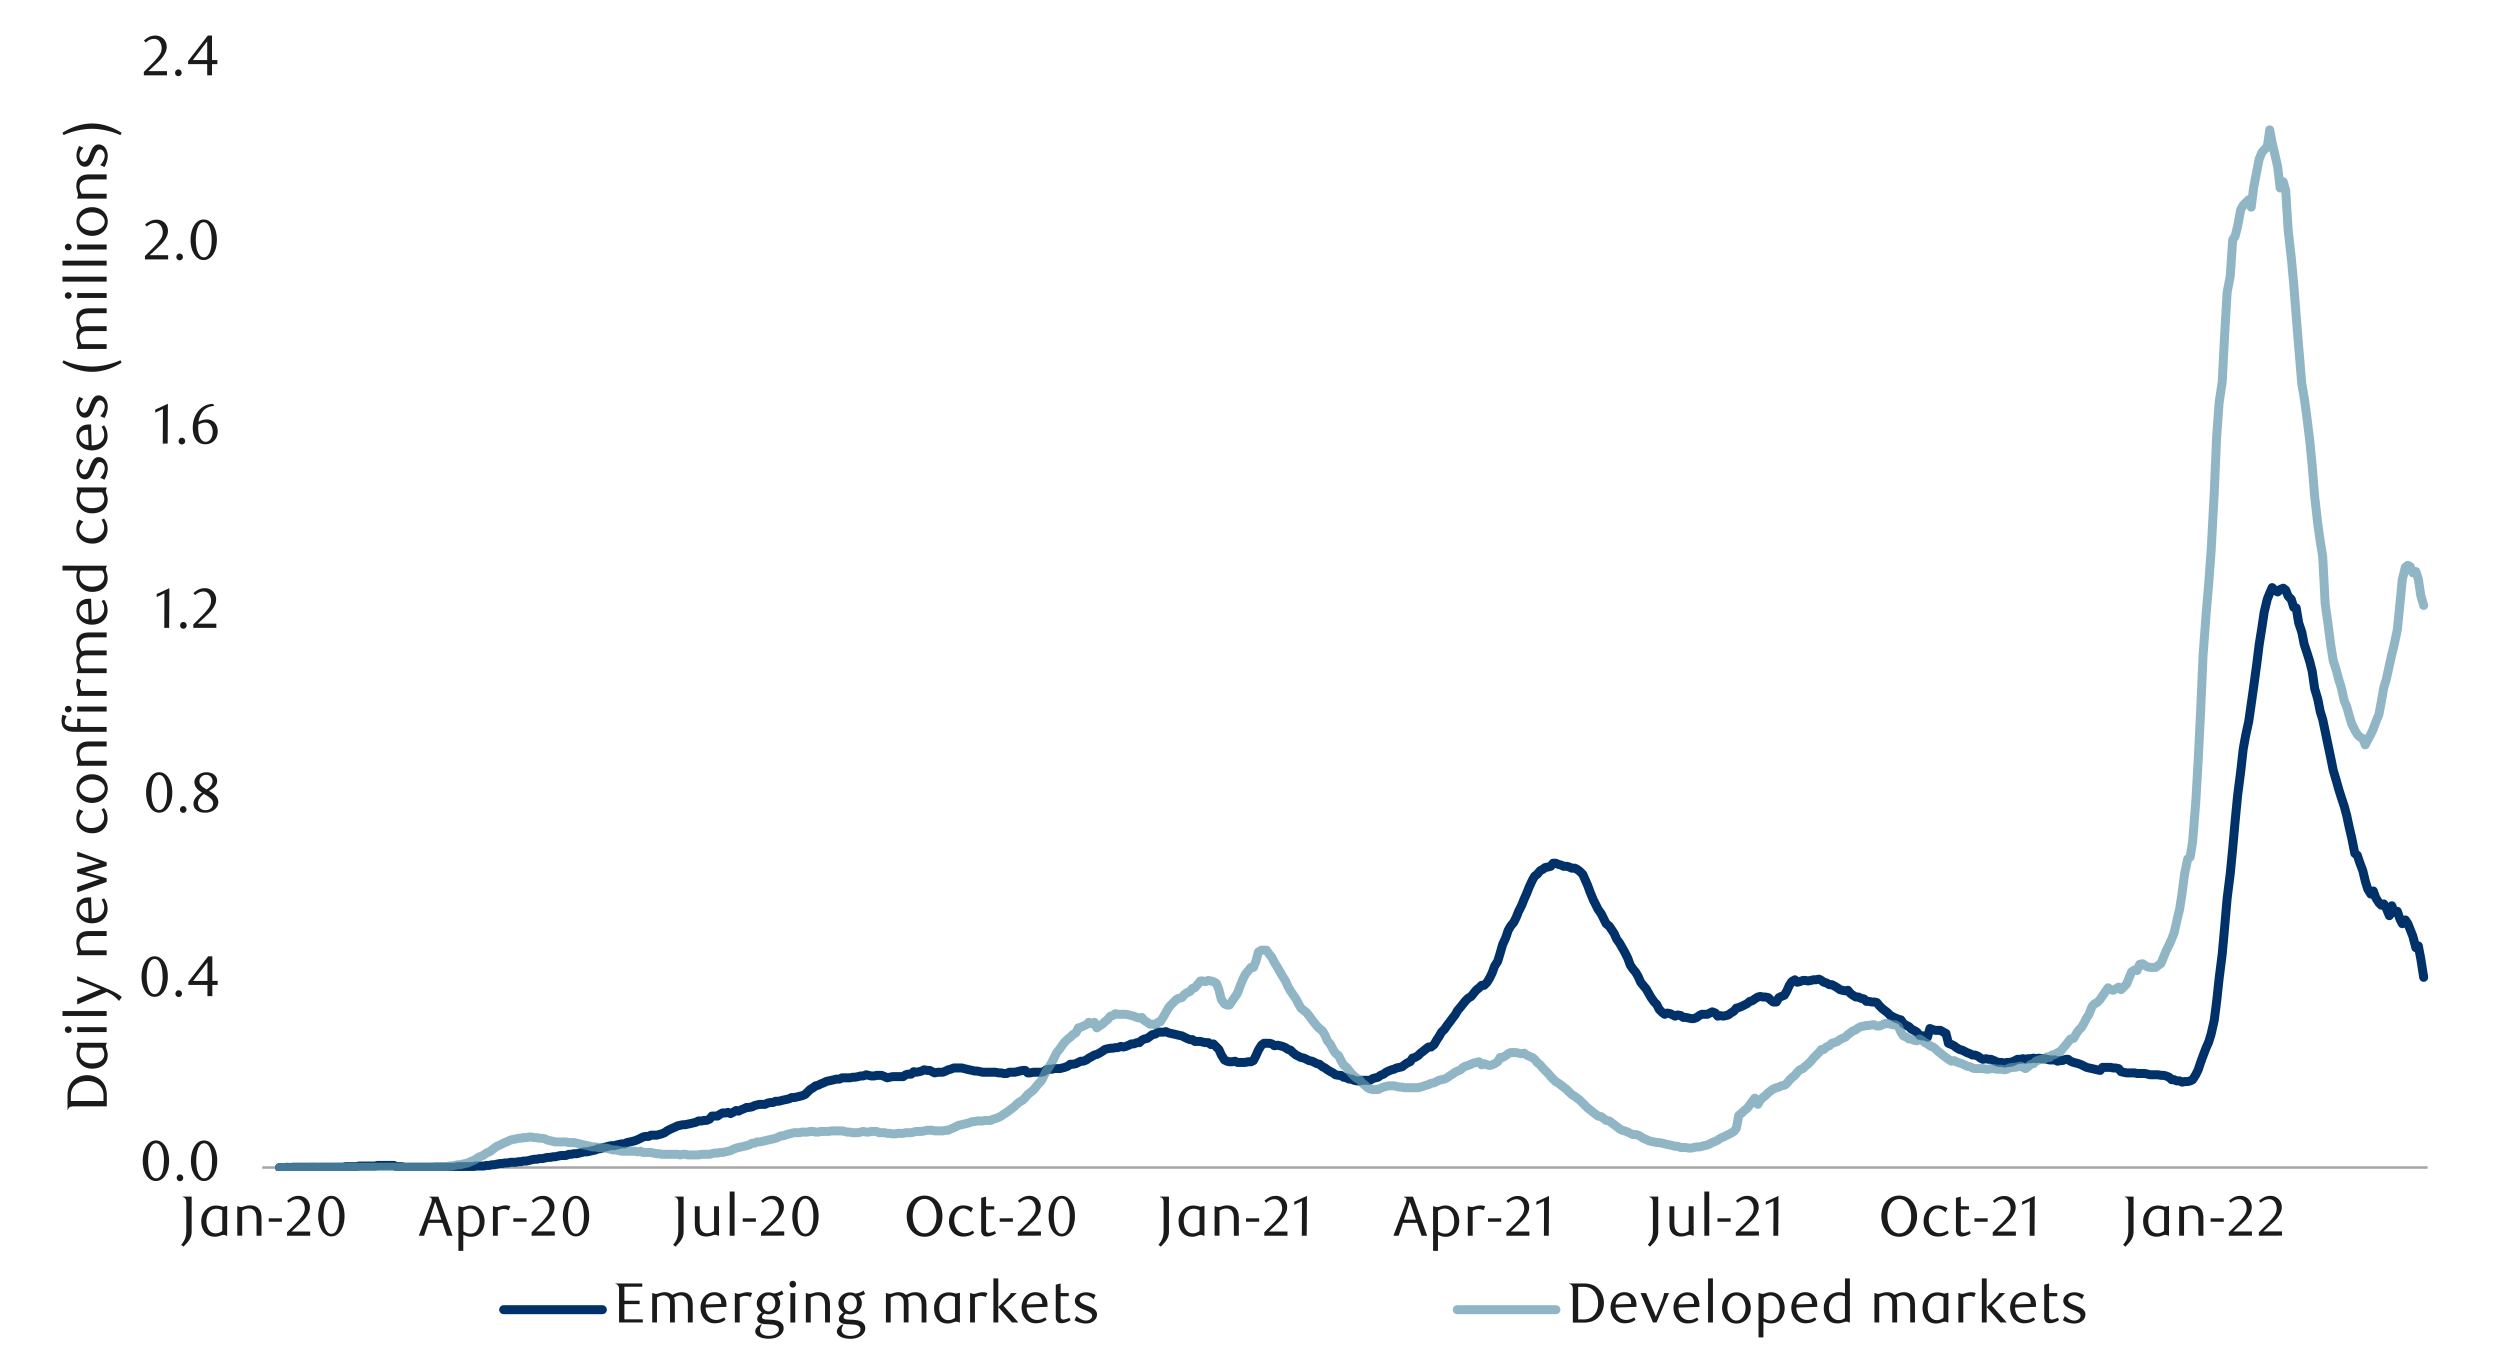 <svg id="Layer_1" data-name="Layer 1" xmlns="http://www.w3.org/2000/svg" xmlns:xlink="http://www.w3.org/1999/xlink" width="1460" height="790" viewBox="0 0 1460 790"><defs><style>.cls-1,.cls-2,.cls-4,.cls-5{fill:none;}.cls-2{stroke:#a6a6a6;stroke-width:1.5px;}.cls-2,.cls-4,.cls-5{stroke-linejoin:round;}.cls-3{clip-path:url(#clip-path);}.cls-4{stroke:#003168;}.cls-4,.cls-5{stroke-linecap:round;stroke-width:5.25px;}.cls-5{stroke:#6196ab;opacity:0.7;}.cls-6{clip-path:url(#clip-path-3);}.cls-7{fill:#1a1a1a;}</style><clipPath id="clip-path"><rect class="cls-1" x="152.93" y="36.34" width="1266.91" height="647.5"/></clipPath><clipPath id="clip-path-3"><rect class="cls-1" x="18.23" y="6.14" width="1441.25" height="780.69"/></clipPath></defs><line class="cls-2" x1="153.14" y1="681.84" x2="1417.74" y2="681.84"/><g class="cls-3"><polyline class="cls-4" points="163.21 681.84 164.81 681.84 166.25 681.84 167.69 681.67 169.5 681.84 170.93 681.67 172.37 681.67 174.18 681.67 175.62 681.67 177.05 681.67 178.86 681.67 180.3 681.67 181.73 681.67 183.54 681.67 184.98 681.67 186.41 681.67 187.85 681.67 189.66 681.67 191.1 681.67 192.53 681.67 194.34 681.67 195.78 681.67 197.22 681.67 199.02 681.67 200.46 681.67 201.9 681.3 203.36 681.3 205.14 681.3 206.58 681.3 208.04 681.3 209.82 680.97 211.26 680.97 212.73 680.97 214.5 680.97 215.94 680.97 217.41 680.97 218.84 680.97 220.62 680.6 222.09 680.6 223.53 680.6 225.3 680.6 226.77 680.6 228.21 680.6 230.01 680.6 231.45 681.3 232.89 681.3 234.69 681.3 236.13 681.67 237.57 681.67 239.01 681.67 240.81 681.67 242.25 681.67 243.69 681.67 245.49 681.67 246.93 681.67 248.37 681.67 250.18 681.67 251.61 681.67 253.05 681.67 254.49 681.67 256.3 681.67 257.73 681.67 259.17 681.67 260.98 681.67 262.41 681.67 263.85 681.67 265.66 681.67 267.1 681.3 268.53 681.3 269.97 681.3 271.78 681.3 273.21 681.3 274.65 681.3 276.46 681.3 277.9 680.97 279.33 680.97 281.14 680.97 282.58 680.97 284.01 680.6 285.82 680.6 287.26 680.23 288.7 680.23 290.13 679.87 291.94 679.5 293.38 679.5 294.82 679.16 296.62 679.16 298.06 678.79 299.5 678.79 301.3 678.79 302.74 678.43 304.18 678.43 305.62 678.06 307.42 678.06 308.86 677.72 310.3 677.36 312.1 676.99 313.54 676.99 314.98 676.62 316.78 676.62 318.22 676.28 319.66 675.92 321.46 675.92 322.9 675.55 324.34 675.55 325.78 675.18 327.58 674.82 329.02 674.82 330.46 674.82 332.27 674.11 333.7 674.11 335.14 673.75 336.95 673.75 338.38 673.38 339.82 673.04 341.29 672.67 343.07 672.67 344.53 672.31 345.97 671.94 347.75 671.6 349.21 670.87 350.65 670.87 352.43 670.14 353.89 669.8 355.33 669.43 356.77 669.07 358.58 669.07 360.01 668.7 361.45 668.36 363.26 667.99 364.7 667.99 366.13 667.26 367.94 666.89 369.38 666.55 370.81 666.19 372.62 665.46 374.06 664.75 375.5 664.02 376.93 663.68 378.74 663.68 380.18 662.95 381.62 662.95 383.42 662.95 384.86 662.58 386.3 662.21 388.1 661.51 389.54 660.44 390.98 659.7 392.42 659 394.22 658.26 395.66 657.53 397.1 657.19 398.9 656.83 400.34 656.83 401.78 656.46 403.58 656.09 405.02 655.75 406.46 655.39 407.9 654.65 409.7 654.65 411.14 654.32 412.58 654.32 414.38 653.58 415.82 651.78 417.26 651.78 419.06 651.78 420.5 650.71 421.94 649.97 423.75 649.97 425.19 649.63 426.62 650.34 428.06 649.63 429.87 648.53 431.3 648.9 432.74 648.17 434.55 647.46 435.99 646.73 437.42 646.73 439.23 646.39 440.67 645.66 442.11 645.29 443.54 644.95 445.35 644.95 446.79 644.95 448.22 644.22 450.03 643.85 451.47 643.85 452.9 643.15 454.71 643.15 456.15 642.78 457.59 642.42 459.39 642.05 460.83 641.71 462.27 640.98 463.73 640.98 465.51 640.61 466.95 640.25 468.42 639.91 470.19 639.17 471.63 637.74 473.1 636.3 474.87 635.23 476.31 634.13 477.78 633.79 479.22 633.05 480.99 632.35 482.46 631.62 483.9 631.25 485.7 630.88 487.14 630.54 488.58 630.18 490.38 630.18 491.82 629.44 493.26 629.44 494.7 629.44 496.5 629.44 497.94 629.11 499.38 629.11 501.18 628.74 502.62 628.37 504.06 628.37 505.87 627.67 507.3 628.01 508.74 628.37 510.55 628.37 511.98 628.01 513.42 628.01 514.86 628.01 516.66 628.74 518.1 629.44 519.54 629.11 521.35 628.74 522.78 628.74 524.22 628.74 526.03 628.74 527.47 628.74 528.9 627.67 530.34 627.3 532.15 627.3 533.59 625.86 535.02 626.2 536.83 625.86 538.27 625.5 539.71 624.76 541.51 625.13 542.95 625.13 544.39 625.86 545.82 626.57 547.63 626.2 549.07 626.2 550.5 626.2 552.31 625.5 553.75 624.76 555.19 624.42 556.99 623.69 558.43 623.69 559.87 623.69 561.67 623.69 563.11 624.06 564.55 624.42 565.99 624.76 567.79 625.13 569.23 625.5 570.67 625.5 572.47 625.86 573.91 626.2 575.35 626.2 577.15 626.2 578.59 626.2 580.03 626.2 581.47 626.2 583.27 626.57 584.71 626.57 586.15 626.93 587.96 626.93 589.39 626.2 590.83 626.2 592.64 626.2 594.07 625.86 595.51 625.5 597.32 625.13 598.76 625.13 600.22 626.57 601.66 626.57 603.44 626.2 604.9 626.2 606.34 626.2 608.12 626.2 609.58 625.86 611.02 624.76 612.8 624.42 614.27 624.42 615.7 624.06 617.14 624.06 618.95 624.06 620.38 623.69 621.82 623.33 623.63 622.62 625.07 621.52 626.5 621.52 628.31 621.18 629.75 620.45 631.19 619.74 632.62 619.74 634.43 619.01 635.87 617.94 637.3 617.21 639.11 616.13 640.55 615.77 641.99 615.06 643.79 613.96 645.23 612.89 646.67 612.52 648.47 612.16 649.91 612.16 651.35 611.82 652.79 611.82 654.59 611.09 656.03 611.45 657.47 611.09 659.27 610.38 660.71 609.65 662.15 609.65 663.95 608.91 665.39 608.91 666.83 607.48 668.27 606.77 670.07 606.4 671.51 605.33 672.95 604.23 674.75 603.89 676.19 602.79 677.63 602.79 679.44 602.79 680.87 602.46 682.31 603.16 683.75 603.53 685.55 603.89 686.99 604.23 688.43 604.6 690.24 604.97 691.67 605.7 693.11 606.4 694.92 607.14 696.36 607.14 697.79 608.21 699.6 608.21 701.04 608.21 702.48 608.58 703.91 608.91 705.72 608.91 707.16 610.01 708.6 609.65 710.4 611.45 711.84 612.89 713.28 616.13 715.08 619.01 716.52 619.74 717.96 620.08 719.42 620.08 721.2 619.74 722.64 620.45 724.11 620.45 725.88 620.45 727.32 620.45 728.79 620.08 730.56 620.08 732 619.38 733.47 616.5 734.9 613.26 736.68 610.38 738.15 609.28 739.59 609.28 741.39 609.28 742.83 609.65 744.27 610.72 746.07 610.38 747.51 610.72 748.95 611.09 750.75 611.82 752.19 612.89 753.63 613.26 755.07 614.7 756.87 616.13 758.31 616.84 759.75 617.57 761.55 617.94 762.99 618.64 764.43 619.38 766.24 619.74 767.67 620.45 769.11 621.18 770.55 621.52 772.36 622.99 773.79 623.69 775.23 624.76 777.04 625.86 778.47 626.57 779.91 627.67 781.72 628.01 783.15 628.01 784.59 629.11 786.4 629.44 787.84 630.18 789.27 630.18 790.71 630.88 792.52 631.25 793.96 631.25 795.39 630.88 797.2 630.88 798.64 630.88 800.08 630.88 801.88 629.81 803.32 629.44 804.76 629.11 806.2 628.01 808 627.3 809.44 626.2 810.88 625.5 812.68 624.76 814.12 624.42 815.56 623.69 817.36 623.33 818.8 622.99 820.24 621.89 821.68 620.82 823.48 620.08 824.92 617.94 826.36 617.57 828.16 616.5 829.6 615.06 831.04 613.96 832.84 612.52 834.28 611.45 835.72 611.45 837.52 610.01 838.96 607.48 840.4 605.33 841.84 602.79 843.64 601.02 845.08 598.85 846.52 597.04 848.33 594.53 849.76 592.73 851.2 590.19 853.01 588.05 854.45 586.24 855.91 584.44 857.35 583 859.13 581.93 860.59 580.12 862.03 578.32 863.81 576.88 865.27 575.44 866.71 575.44 868.49 573.64 869.96 571.13 871.39 568.22 872.83 564.27 874.64 561.4 876.07 556.72 877.51 551.67 879.32 547.69 880.76 543.38 882.19 540.87 884 538.7 885.44 535.82 886.88 532.21 888.68 528.63 890.12 525.02 891.56 521.78 892.99 518.17 894.8 514.22 896.24 511.68 897.68 510.61 899.48 508.47 900.92 507.73 902.36 506.66 904.16 506.3 905.6 505.93 907.04 504.12 908.48 504.12 910.28 504.86 911.72 505.22 913.16 505.93 914.96 505.93 916.4 506.3 917.84 507 919.64 507 921.08 507.73 922.52 508.8 924.33 510.61 925.76 513.85 927.2 517.1 928.64 521.04 930.44 525.39 931.88 528.26 933.32 531.14 935.13 533.65 936.56 536.55 938 539.43 939.81 540.87 941.25 543.01 942.68 545.18 944.12 548.42 945.93 550.93 947.36 553.47 948.8 555.98 950.61 559.59 952.04 563.54 953.48 565.71 955.29 567.88 956.73 570.39 958.16 573.64 959.6 575.44 961.41 577.58 962.85 580.12 964.28 582.63 966.09 585.17 967.53 586.61 968.97 589.49 970.77 591.29 972.21 592.36 973.65 591.63 975.45 591.99 976.89 592.73 978.33 593.43 979.79 592.73 981.57 593.09 983.01 594.17 984.48 594.17 986.25 594.53 987.69 594.87 989.16 594.87 990.93 594.17 992.37 593.09 993.84 592.36 995.28 592.36 997.08 592.36 998.52 591.63 999.96 590.92 1001.76 591.63 1003.2 593.43 1004.64 593.09 1006.44 593.43 1007.88 593.09 1009.32 592.73 1010.76 591.63 1012.56 590.56 1014 588.75 1015.44 588.41 1017.24 587.68 1018.68 586.95 1020.12 586.24 1021.92 584.8 1023.36 584.44 1024.8 583.37 1026.61 582.26 1028.04 581.93 1029.48 582.26 1030.92 582.26 1032.72 582.63 1034.16 584.07 1035.6 585.17 1037.41 585.17 1038.85 582.63 1040.28 581.93 1042.09 581.19 1043.53 578.68 1044.96 575.44 1046.4 573.27 1048.21 572.2 1049.64 573.64 1051.08 573.27 1052.89 572.57 1054.33 572.57 1055.77 572.9 1057.57 572.57 1059.01 572.2 1060.45 572.2 1062.25 571.83 1063.69 572.57 1065.13 573.64 1066.57 574 1068.37 575.07 1069.81 575.07 1071.25 575.81 1073.05 576.88 1074.49 577.95 1075.93 578.32 1077.73 578.68 1079.17 578.32 1080.61 580.12 1082.05 581.19 1083.85 582.26 1085.29 582.26 1086.73 583 1088.53 583.37 1089.97 584.8 1091.41 584.8 1093.21 585.17 1094.65 585.17 1096.09 585.51 1097.53 587.31 1099.33 589.12 1100.77 590.19 1102.21 591.29 1104.02 593.09 1105.45 593.8 1106.89 594.53 1108.7 595.24 1110.13 595.6 1111.6 597.77 1113.38 598.85 1114.82 599.55 1116.28 601.02 1117.72 601.72 1119.5 602.79 1120.96 604.6 1122.4 604.97 1124.18 604.97 1125.64 605.7 1127.08 600.65 1128.86 601.36 1130.33 601.72 1131.76 601.72 1133.2 601.72 1135.01 602.79 1136.44 603.53 1137.88 609.28 1139.69 610.01 1141.13 610.72 1142.56 611.82 1144.37 612.89 1145.81 613.26 1147.25 613.96 1148.68 614.7 1150.49 615.4 1151.93 616.13 1153.37 616.13 1155.17 616.84 1156.61 617.94 1158.05 618.64 1159.85 618.28 1161.29 618.64 1162.73 618.64 1164.53 619.38 1165.97 620.08 1167.41 620.45 1168.85 620.45 1170.65 620.82 1172.09 620.45 1173.53 620.45 1175.33 620.08 1176.77 619.38 1178.21 618.64 1180.01 618.64 1181.45 618.28 1182.89 618.64 1184.33 618.28 1186.13 618.28 1187.57 617.94 1189.01 618.28 1190.82 617.94 1192.25 618.28 1193.69 618.28 1195.5 618.64 1196.93 619.01 1198.37 619.01 1200.18 619.01 1201.62 619.74 1203.05 619.38 1204.49 619.38 1206.3 618.64 1207.73 618.64 1209.17 619.74 1210.98 620.45 1212.42 620.82 1213.85 621.18 1215.66 621.89 1217.1 622.62 1218.54 623.33 1219.97 623.69 1221.78 624.06 1223.22 624.42 1224.65 624.76 1226.46 625.13 1227.9 623.33 1229.34 623.33 1231.14 623.33 1232.58 623.33 1234.02 623.69 1235.48 623.69 1237.26 624.06 1238.7 625.86 1240.16 626.2 1241.94 626.57 1243.38 626.57 1244.85 626.57 1246.62 626.57 1248.06 626.93 1249.53 626.93 1251.3 626.93 1252.77 626.93 1254.21 627.3 1255.65 627.67 1257.45 627.67 1258.89 627.67 1260.33 627.67 1262.13 628.01 1263.57 628.01 1265.01 628.37 1266.81 629.11 1268.25 630.54 1269.69 630.54 1271.13 631.25 1272.93 631.25 1274.37 631.98 1275.81 631.62 1277.61 631.62 1279.05 631.25 1280.49 630.54 1282.3 627.67 1283.73 624.76 1285.17 620.45 1286.61 616.5 1288.41 611.82 1289.85 608.58 1291.29 603.89 1293.1 595.97 1294.53 584.8 1295.97 571.47 1297.78 557.08 1299.21 541.23 1300.65 524.65 1302.46 510.24 1303.9 495.49 1305.34 479.28 1306.77 464.53 1308.58 450.46 1310.02 437.51 1311.45 429.59 1313.26 421.3 1314.7 411.2 1316.13 401.14 1317.94 387.8 1319.38 376.29 1320.82 367.3 1322.26 357.57 1324.06 350.01 1325.5 346.4 1326.94 343.16 1328.74 344.96 1330.18 345.67 1331.62 344.23 1333.42 343.52 1334.86 344.6 1336.3 348.2 1338.1 350.01 1339.54 354.69 1340.98 355.03 1342.42 363.69 1344.22 369.07 1345.66 376.29 1347.1 380.61 1348.9 386.36 1350.34 392.14 1351.78 402.21 1353.59 408.33 1355.02 415.55 1356.46 420.23 1357.9 427.05 1359.7 435.71 1361.14 442.56 1362.58 449.75 1364.39 455.87 1365.82 460.92 1367.29 465.6 1369.07 470.99 1370.51 476.4 1371.97 483.25 1373.41 489.38 1375.19 498.37 1376.65 499.44 1378.09 503.76 1379.87 508.47 1381.33 514.59 1382.77 519.27 1384.55 522.14 1386.02 520.34 1387.45 524.29 1389.26 527.19 1390.7 528.63 1392.13 527.9 1393.57 530.43 1395.38 534.75 1396.82 528.97 1398.25 532.94 1400.06 532.21 1401.5 536.55 1402.93 539.43 1404.74 537.26 1406.18 539.43 1407.62 543.01 1409.05 546.62 1410.86 553.47 1412.3 552.4 1413.74 559.96 1415.43 570.76"/></g><g class="cls-3"><polyline class="cls-5" points="163.21 681.84 164.81 681.84 166.25 681.84 167.69 681.84 169.5 681.84 170.93 681.84 172.37 681.84 174.18 681.84 175.62 681.84 177.05 681.84 178.86 681.84 180.3 681.84 181.73 681.67 183.54 681.67 184.98 681.67 186.41 681.84 187.85 681.67 189.66 681.67 191.1 681.67 192.53 681.67 194.34 681.67 195.78 681.67 197.22 681.67 199.02 681.67 200.46 681.67 201.9 681.67 203.36 681.67 205.14 681.67 206.58 681.67 208.04 681.67 209.82 681.67 211.26 681.67 212.73 681.67 214.5 681.67 215.94 681.67 217.41 681.67 218.84 681.67 220.62 681.67 222.09 681.67 223.53 681.67 225.3 681.67 226.77 681.67 228.21 681.67 230.01 681.67 231.45 681.67 232.89 681.67 234.69 681.67 236.13 681.67 237.57 681.67 239.01 681.67 240.81 681.67 242.25 681.67 243.69 681.67 245.49 681.67 246.93 681.67 248.37 681.67 250.18 681.67 251.61 681.67 253.05 681.67 254.49 681.3 256.3 681.3 257.73 681.3 259.17 681.3 260.98 681.3 262.41 680.97 263.85 680.97 265.66 680.6 267.1 680.23 268.53 680.23 269.97 679.87 271.78 679.5 273.21 679.16 274.65 678.43 276.46 677.72 277.9 676.99 279.33 675.92 281.14 675.18 282.58 674.48 284.01 673.38 285.82 672.67 287.26 671.6 288.7 670.5 290.13 669.43 291.94 668.7 293.38 667.99 294.82 667.26 296.62 666.55 298.06 665.82 299.5 665.46 301.3 665.12 302.74 664.75 304.18 664.75 305.62 664.38 307.42 664.38 308.86 664.02 310.3 664.02 312.1 664.38 313.54 664.38 314.98 664.75 316.78 664.75 318.22 665.12 319.66 665.82 321.46 666.19 322.9 666.55 324.34 666.89 325.78 666.89 327.58 666.89 329.02 666.89 330.46 666.89 332.27 667.26 333.7 667.26 335.14 667.26 336.95 667.63 338.38 667.99 339.82 668.36 341.29 668.7 343.07 669.07 344.53 669.43 345.97 669.8 347.75 669.8 349.21 670.14 350.65 670.14 352.43 670.5 353.89 670.5 355.33 670.87 356.77 671.24 358.58 671.6 360.01 671.6 361.45 671.94 363.26 672.31 364.7 672.31 366.13 672.31 367.94 672.31 369.38 672.31 370.81 672.31 372.62 672.67 374.06 672.31 375.5 673.04 376.93 673.04 378.74 673.04 380.18 673.04 381.62 673.38 383.42 673.75 384.86 673.75 386.3 674.11 388.1 674.11 389.54 674.11 390.98 674.11 392.42 674.11 394.22 674.11 395.66 674.11 397.1 674.48 398.9 674.11 400.34 674.11 401.78 674.48 403.58 674.48 405.02 674.48 406.46 674.48 407.9 674.48 409.7 674.11 411.14 674.11 412.58 674.11 414.38 674.11 415.82 673.75 417.26 673.38 419.06 673.38 420.5 673.04 421.94 673.04 423.75 672.67 425.19 672.31 426.62 671.94 428.06 671.24 429.87 670.5 431.3 670.14 432.74 669.8 434.55 669.43 435.99 669.07 437.42 668.7 439.23 667.63 440.67 667.63 442.11 666.89 443.54 666.89 445.35 666.55 446.79 666.19 448.22 665.82 450.03 665.46 451.47 665.12 452.9 664.75 454.71 664.02 456.15 663.31 457.59 663.31 459.39 662.58 460.83 662.21 462.27 661.87 463.73 661.51 465.51 661.51 466.95 661.51 468.42 661.14 470.19 661.14 471.63 661.14 473.1 660.77 474.87 660.77 476.31 661.14 477.78 661.14 479.22 660.77 480.99 660.77 482.46 660.77 483.9 660.77 485.7 660.44 487.14 660.44 488.58 660.44 490.38 660.44 491.82 660.44 493.26 660.77 494.7 661.14 496.5 661.14 497.94 661.51 499.38 661.51 501.18 661.51 502.62 661.14 504.06 660.77 505.87 661.14 507.3 661.14 508.74 660.77 510.55 660.77 511.98 660.77 513.42 661.51 514.86 661.51 516.66 661.51 518.1 661.87 519.54 661.87 521.35 662.21 522.78 662.21 524.22 661.87 526.03 661.87 527.47 661.87 528.9 661.51 530.34 661.51 532.15 661.51 533.59 661.14 535.02 660.77 536.83 660.77 538.27 660.77 539.71 660.44 541.51 660.07 542.95 660.07 544.39 660.07 545.82 660.44 547.63 660.44 549.07 660.44 550.5 660.44 552.31 660.07 553.75 660.07 555.19 659.34 556.99 658.63 558.43 657.9 559.87 657.19 561.67 656.83 563.11 656.46 564.55 656.09 565.99 655.75 567.79 655.02 569.23 655.02 570.67 654.65 572.47 654.65 573.91 654.65 575.35 654.32 577.15 654.32 578.59 654.32 580.03 653.58 581.47 653.22 583.27 652.51 584.71 651.78 586.15 650.71 587.96 649.63 589.39 648.53 590.83 647.46 592.64 646.03 594.07 644.59 595.51 643.49 597.32 642.42 598.76 640.98 600.22 639.17 601.66 638.1 603.44 636.66 604.9 634.86 606.34 633.05 608.12 631.25 609.58 628.37 611.02 625.5 612.8 622.99 614.27 620.45 615.7 617.57 617.14 614.7 618.95 612.52 620.38 610.38 621.82 608.58 623.63 606.77 625.07 605.7 626.5 604.23 628.31 603.16 629.75 600.28 631.19 599.92 632.62 599.21 634.43 598.48 635.87 597.04 637.3 597.77 639.11 597.04 640.55 600.28 641.99 599.21 643.79 598.11 645.23 596.68 646.67 595.6 648.47 593.43 649.91 593.09 651.35 591.99 652.79 592.36 654.59 592.36 656.03 592.36 657.47 592.36 659.27 592.73 660.71 593.09 662.15 593.43 663.95 594.17 665.39 594.53 666.83 594.17 668.27 595.97 670.07 597.04 671.51 598.11 672.95 598.11 674.75 598.48 676.19 597.04 677.63 596.68 679.44 593.8 680.87 591.29 682.31 588.75 683.75 586.95 685.55 585.17 686.99 583.73 688.43 583 690.24 582.63 691.67 580.83 693.11 579.76 694.92 579.05 696.36 577.25 697.79 576.88 699.6 574.71 701.04 572.9 702.48 572.9 703.91 573.27 705.72 572.57 707.16 572.9 708.6 573.27 710.4 574.34 711.84 577.95 713.28 583.73 715.08 586.24 716.52 586.95 717.96 586.95 719.42 584.8 721.2 582.26 722.64 580.12 724.11 576.15 725.88 571.83 727.32 568.96 728.79 567.15 730.56 564.98 732 564.98 733.47 561.4 734.9 555.98 736.68 554.91 738.15 554.91 739.59 554.91 741.39 557.42 742.83 559.23 744.27 562.1 746.07 564.98 747.51 567.52 748.95 570.03 750.75 572.9 752.19 576.15 753.63 578.68 755.07 580.83 756.87 583.37 758.31 586.24 759.75 588.75 761.55 590.19 762.99 591.29 764.43 593.09 766.24 595.6 767.67 597.41 769.11 599.21 770.55 600.65 772.36 602.09 773.79 604.6 775.23 607.84 777.04 610.01 778.47 612.89 779.91 615.06 781.72 616.5 783.15 619.38 784.59 621.89 786.4 623.33 787.84 625.13 789.27 626.93 790.71 628.37 792.52 629.81 793.96 630.54 795.39 632.35 797.2 633.79 798.64 635.23 800.08 635.93 801.88 636.3 803.32 636.3 804.76 636.3 806.2 635.56 808 634.86 809.44 634.49 810.88 634.13 812.68 634.13 814.12 634.13 815.56 634.49 817.36 634.86 818.8 634.86 820.24 635.23 821.68 635.23 823.48 635.23 824.92 635.23 826.36 635.23 828.16 635.23 829.6 634.86 831.04 634.49 832.84 633.79 834.28 633.42 835.72 632.69 837.52 632.35 838.96 631.62 840.4 630.88 841.84 630.54 843.64 630.18 845.08 629.44 846.52 628.37 848.33 627.3 849.76 626.2 851.2 625.5 853.01 624.76 854.45 623.33 855.91 622.62 857.35 622.25 859.13 621.52 860.59 620.82 862.03 620.45 863.81 620.08 865.27 621.89 866.71 621.18 868.49 621.89 869.96 622.25 871.39 621.89 872.83 621.18 874.64 620.08 876.07 617.57 877.51 617.57 879.32 616.5 880.76 615.4 882.19 614.7 884 614.7 885.44 614.7 886.88 615.06 888.68 615.4 890.12 615.06 891.56 616.13 892.99 616.84 894.8 617.57 896.24 618.64 897.68 620.45 899.48 621.89 900.92 623.69 902.36 625.13 904.16 626.93 905.6 628.74 907.04 630.18 908.48 631.62 910.28 632.69 911.72 633.79 913.16 634.86 914.96 636.3 916.4 637.74 917.84 639.17 919.64 640.25 921.08 641.34 922.52 642.42 924.33 644.22 925.76 645.66 927.2 647.1 928.64 648.17 930.44 649.63 931.88 650.71 933.32 651.78 935.13 652.14 936.56 653.22 938 654.32 939.81 654.65 941.25 655.75 942.68 656.83 944.12 657.9 945.93 659.34 947.36 660.07 948.8 660.44 950.61 661.14 952.04 661.87 953.48 662.58 955.29 662.58 956.73 662.95 958.16 663.68 959.6 664.75 961.41 665.46 962.85 666.19 964.28 666.55 966.09 666.89 967.53 667.26 968.97 667.26 970.77 667.63 972.21 667.99 973.65 668.36 975.45 668.7 976.89 669.07 978.33 669.43 979.79 669.43 981.57 670.14 983.01 670.14 984.48 670.14 986.25 670.5 987.69 670.5 989.16 670.14 990.93 669.8 992.37 669.8 993.84 669.43 995.28 669.07 997.08 668.7 998.52 667.99 999.96 667.26 1001.76 666.55 1003.2 665.82 1004.64 664.75 1006.44 664.02 1007.88 663.31 1009.32 662.58 1010.76 661.87 1012.56 660.77 1014 659 1015.44 651.41 1017.24 649.97 1018.68 648.53 1020.12 647.46 1021.92 645.29 1023.36 643.15 1024.8 641.34 1026.61 644.93 1028.04 642.42 1029.48 640.98 1030.92 639.91 1032.72 638.1 1034.16 637.03 1035.6 635.93 1037.41 635.23 1038.85 634.86 1040.28 634.13 1042.09 633.79 1043.53 632.69 1044.96 630.88 1046.4 629.44 1048.21 628.01 1049.64 626.2 1051.08 624.76 1052.89 624.06 1054.33 622.62 1055.77 621.52 1057.57 619.74 1059.01 617.94 1060.45 616.5 1062.25 614.7 1063.69 612.89 1065.13 612.89 1066.57 611.45 1068.37 610.72 1069.81 609.28 1071.25 608.91 1073.05 608.21 1074.49 607.14 1075.93 606.4 1077.73 605.7 1079.17 604.23 1080.61 603.16 1082.05 602.09 1083.85 601.36 1085.29 600.28 1086.73 599.55 1088.53 599.21 1089.97 598.85 1091.41 598.85 1093.21 598.48 1094.65 598.48 1096.09 599.21 1097.53 599.21 1099.33 598.48 1100.77 597.77 1102.21 597.77 1104.02 598.11 1105.45 598.48 1106.89 598.48 1108.7 599.55 1110.13 602.79 1111.6 604.97 1113.38 605.7 1114.82 606.77 1116.28 606.77 1117.72 607.48 1119.5 607.84 1120.96 606.77 1122.4 607.48 1124.18 608.91 1125.64 609.65 1127.08 610.72 1128.86 611.45 1130.33 612.52 1131.76 613.96 1133.2 615.06 1135.01 616.5 1136.44 617.57 1137.88 618.64 1139.69 619.74 1141.13 619.38 1142.56 620.08 1144.37 620.82 1145.81 621.18 1147.25 621.89 1148.68 622.62 1150.49 622.99 1151.93 623.69 1153.37 624.06 1155.17 624.06 1156.61 624.06 1158.05 624.06 1159.85 624.42 1161.29 624.42 1162.73 624.06 1164.53 624.06 1165.97 624.42 1167.41 624.42 1168.85 624.42 1170.65 624.76 1172.09 624.42 1173.53 623.69 1175.33 623.33 1176.77 623.33 1178.21 622.99 1180.01 622.62 1181.45 623.33 1182.89 624.06 1184.33 622.99 1186.13 621.52 1187.57 621.18 1189.01 619.74 1190.82 619.01 1192.25 618.64 1193.69 618.64 1195.5 617.21 1196.93 617.57 1198.37 616.13 1200.18 615.77 1201.62 614.7 1203.05 614.33 1204.49 612.52 1206.3 610.38 1207.73 608.58 1209.17 606.77 1210.98 606.4 1212.42 603.89 1213.85 601.72 1215.66 599.92 1217.1 597.41 1218.54 594.53 1219.97 592.36 1221.78 587.68 1223.22 586.24 1224.65 585.51 1226.46 583.73 1227.9 581.56 1229.34 579.39 1231.14 576.88 1232.58 577.95 1234.02 578.32 1235.48 577.58 1237.26 576.51 1238.7 577.95 1240.16 576.51 1241.94 574.71 1243.38 571.13 1244.85 567.52 1246.62 566.45 1248.06 566.78 1249.53 563.2 1251.3 562.84 1252.77 563.91 1254.21 564.64 1255.65 564.98 1257.45 564.98 1258.89 564.98 1260.33 563.91 1262.13 562.47 1263.57 558.86 1265.01 555.28 1266.81 551.67 1268.25 548.42 1269.69 544.82 1271.13 538.33 1272.93 530.77 1274.37 521.41 1275.81 510.24 1277.61 501.61 1279.05 500.54 1280.49 491.52 1282.3 468.85 1283.73 444.34 1285.17 415.18 1286.61 382.41 1288.41 358.27 1289.85 341.35 1291.29 321.89 1293.1 288.06 1294.53 254.92 1295.97 235.12 1297.78 222.88 1299.21 195.14 1300.65 170.66 1302.46 161.3 1303.9 140.03 1305.34 137.89 1306.77 132.11 1308.58 122.41 1310.02 119.87 1311.45 118.43 1313.26 116.63 1314.7 120.97 1316.13 109.44 1317.94 100.07 1319.38 92.85 1320.82 89.27 1322.26 87.47 1324.06 86.03 1325.5 75.85 1326.94 83.49 1328.74 91.08 1330.18 97.54 1331.62 109.8 1333.42 106.19 1334.86 111.24 1336.3 134.65 1338.1 150.5 1339.54 165.98 1340.98 184.7 1342.42 202.35 1344.22 223.96 1345.66 232.25 1347.1 242.68 1348.9 257.46 1350.34 272.21 1351.78 290.23 1353.59 306.07 1355.02 316.14 1356.46 325.14 1357.9 352.52 1359.7 365.49 1361.14 376.66 1362.58 385.65 1364.39 391.41 1365.82 396.82 1367.29 401.5 1369.07 409.43 1370.51 412.67 1371.97 418.06 1373.41 422.74 1375.19 426.35 1376.65 428.86 1378.09 430.3 1379.87 431.39 1381.33 434.98 1382.77 432.1 1384.55 428.86 1386.02 425.61 1387.45 421.67 1389.26 417.35 1390.7 409.77 1392.13 401.5 1393.57 396.82 1395.38 388.53 1396.82 382.05 1398.25 376.29 1400.06 367.63 1401.5 353.23 1402.93 338.48 1404.74 331.26 1406.18 330.19 1407.62 330.92 1409.05 334.5 1410.86 333.8 1412.3 338.11 1413.74 347.84 1415.43 353.59"/></g><g class="cls-6"><path class="cls-7" d="M98.75,677.92a18.13,18.13,0,0,1-.58,4.75,12.66,12.66,0,0,1-1.62,3.74,8,8,0,0,1-2.45,2.44,5.85,5.85,0,0,1-3.09.86,5.56,5.56,0,0,1-3.05-.88,8,8,0,0,1-2.41-2.44,12.67,12.67,0,0,1-1.61-3.72,18.41,18.41,0,0,1-.58-4.71,19,19,0,0,1,.58-4.79,13.61,13.61,0,0,1,1.59-3.78A7.76,7.76,0,0,1,88,666.91,5.68,5.68,0,0,1,91,666a5.78,5.78,0,0,1,3.09.88,8.17,8.17,0,0,1,2.45,2.48,12.85,12.85,0,0,1,1.62,3.77A18.32,18.32,0,0,1,98.75,677.92Zm-3,.05a26.06,26.06,0,0,0-.3-4.08,14.29,14.29,0,0,0-.88-3.28,5.92,5.92,0,0,0-1.44-2.17,3,3,0,0,0-4,0,6.13,6.13,0,0,0-1.44,2.15,14,14,0,0,0-.88,3.25,27.69,27.69,0,0,0,0,8.13,13.51,13.51,0,0,0,.9,3.25,6,6,0,0,0,1.46,2.15,2.86,2.86,0,0,0,2,.78,2.91,2.91,0,0,0,2-.78,5.63,5.63,0,0,0,1.46-2.15A14.11,14.11,0,0,0,95.4,682,25.28,25.28,0,0,0,95.7,678Z"/><path class="cls-7" d="M107,687.86a1.91,1.91,0,0,1-.55,1.39,1.85,1.85,0,0,1-1.38.56,1.82,1.82,0,0,1-1.34-.56,2,2,0,0,1-.55-1.39,2,2,0,0,1,.55-1.4,1.74,1.74,0,0,1,1.34-.59,1.77,1.77,0,0,1,1.38.59A2,2,0,0,1,107,687.86Z"/><path class="cls-7" d="M126.84,677.92a18.13,18.13,0,0,1-.58,4.75,12.92,12.92,0,0,1-1.62,3.74,8,8,0,0,1-2.45,2.44,5.85,5.85,0,0,1-3.09.86,5.56,5.56,0,0,1-3-.88,7.91,7.91,0,0,1-2.41-2.44,12.67,12.67,0,0,1-1.61-3.72,18,18,0,0,1-.58-4.71,18.55,18.55,0,0,1,.58-4.79,13.61,13.61,0,0,1,1.59-3.78,7.84,7.84,0,0,1,2.41-2.48,5.83,5.83,0,0,1,6.16,0,8.17,8.17,0,0,1,2.45,2.48,13.12,13.12,0,0,1,1.62,3.77A18.32,18.32,0,0,1,126.84,677.92Zm-3,.05a26.06,26.06,0,0,0-.3-4.08,14.29,14.29,0,0,0-.88-3.28,6,6,0,0,0-1.44-2.17,3,3,0,0,0-4,0,6.13,6.13,0,0,0-1.44,2.15,14,14,0,0,0-.88,3.25,27.69,27.69,0,0,0,0,8.13,13.51,13.51,0,0,0,.9,3.25,5.86,5.86,0,0,0,1.46,2.15,2.86,2.86,0,0,0,2,.78,2.91,2.91,0,0,0,2-.78,5.74,5.74,0,0,0,1.46-2.15,14.11,14.11,0,0,0,.88-3.23A25.28,25.28,0,0,0,123.79,678Z"/></g><g class="cls-6"><path class="cls-7" d="M98,570.37a18.62,18.62,0,0,1-.58,4.75,13,13,0,0,1-1.62,3.73,8,8,0,0,1-2.45,2.44,5.78,5.78,0,0,1-3.1.87,5.64,5.64,0,0,1-3-.88,8.2,8.2,0,0,1-2.42-2.45,12.71,12.71,0,0,1-1.6-3.71,18.06,18.06,0,0,1-.58-4.72,18.47,18.47,0,0,1,.58-4.78,13.11,13.11,0,0,1,1.59-3.79,7.6,7.6,0,0,1,2.41-2.47,5.64,5.64,0,0,1,3.06-.88,5.7,5.7,0,0,1,3.1.88,8.13,8.13,0,0,1,2.45,2.47,13.12,13.12,0,0,1,1.62,3.77A18.78,18.78,0,0,1,98,570.37Zm-3.05,0a26.06,26.06,0,0,0-.3-4.08,14.91,14.91,0,0,0-.88-3.29,6,6,0,0,0-1.44-2.17,3,3,0,0,0-4,0A5.83,5.83,0,0,0,86.85,563a14,14,0,0,0-.88,3.25,27.62,27.62,0,0,0,0,8.12,13.86,13.86,0,0,0,.89,3.25,6.25,6.25,0,0,0,1.46,2.16,2.89,2.89,0,0,0,2,.78,3,3,0,0,0,2-.78,6,6,0,0,0,1.46-2.16,14.34,14.34,0,0,0,.88-3.23A25.25,25.25,0,0,0,95,570.42Z"/><path class="cls-7" d="M106.26,580.3a1.92,1.92,0,0,1-.54,1.39,1.84,1.84,0,0,1-1.38.56,1.77,1.77,0,0,1-1.34-.56,1.89,1.89,0,0,1-.55-1.39,2,2,0,0,1,.55-1.39,1.73,1.73,0,0,1,1.34-.6,1.8,1.8,0,0,1,1.38.6A2,2,0,0,1,106.26,580.3Z"/><path class="cls-7" d="M124,575.22v6.54h-2.86v-6.54H110v-1.79l11.54-14.92H124v14.33h3.11v2.38ZM121.15,562l-8.39,10.88h8.39Z"/></g><g class="cls-6"><path class="cls-7" d="M100.61,462.83a18,18,0,0,1-.58,4.74,12.34,12.34,0,0,1-1.62,3.73A8,8,0,0,1,96,473.74a5.85,5.85,0,0,1-3.09.86,5.55,5.55,0,0,1-3-.88,8.21,8.21,0,0,1-2.41-2.43,12.93,12.93,0,0,1-1.6-3.72,18.28,18.28,0,0,1-.58-4.7,18.78,18.78,0,0,1,.58-4.77,13.32,13.32,0,0,1,1.59-3.78,7.6,7.6,0,0,1,2.41-2.47,5.59,5.59,0,0,1,3-.88,5.69,5.69,0,0,1,3.09.88,8,8,0,0,1,2.44,2.47,12.53,12.53,0,0,1,1.62,3.76A18.24,18.24,0,0,1,100.61,462.83Zm-3,.05a26.07,26.07,0,0,0-.29-4.07,14.2,14.2,0,0,0-.88-3.27A6,6,0,0,0,95,453.37a3,3,0,0,0-4,0,6.13,6.13,0,0,0-1.44,2.15,14.08,14.08,0,0,0-.87,3.24,27.56,27.56,0,0,0,0,8.11,13.07,13.07,0,0,0,.89,3.25A6.16,6.16,0,0,0,91,472.27a2.84,2.84,0,0,0,2,.77,2.9,2.9,0,0,0,2-.77,5.91,5.91,0,0,0,1.46-2.15,14.11,14.11,0,0,0,.88-3.23A25.2,25.2,0,0,0,97.56,462.88Z"/><path class="cls-7" d="M108.92,472.75a2,2,0,0,1-.55,1.39,1.84,1.84,0,0,1-1.37.56,1.8,1.8,0,0,1-1.34-.56,1.91,1.91,0,0,1-.55-1.39,2,2,0,0,1,.55-1.39,1.73,1.73,0,0,1,1.34-.6,1.77,1.77,0,0,1,1.37.6A2,2,0,0,1,108.92,472.75Z"/><path class="cls-7" d="M117.91,462.79q-.7-.44-1.47-1a8.06,8.06,0,0,1-1.42-1.26A6.53,6.53,0,0,1,114,458.9a5.33,5.33,0,0,1-.43-2.24,4.37,4.37,0,0,1,.58-2.21,6,6,0,0,1,1.54-1.79,7.73,7.73,0,0,1,2.21-1.21,7.56,7.56,0,0,1,2.6-.45,8.52,8.52,0,0,1,2.47.35,5.93,5.93,0,0,1,2,1,5,5,0,0,1,1.35,1.59,4.77,4.77,0,0,1,.11,4,5.66,5.66,0,0,1-1,1.51,8.47,8.47,0,0,1-1.54,1.25c-.59.39-1.21.77-1.85,1.15l.66.39,1.71,1.14a8.57,8.57,0,0,1,1.54,1.33,6.28,6.28,0,0,1,1.1,1.67,5,5,0,0,1,.43,2.15,4.92,4.92,0,0,1-.59,2.33,6.39,6.39,0,0,1-1.62,1.94,8.08,8.08,0,0,1-2.43,1.32,9,9,0,0,1-3,.5,10.57,10.57,0,0,1-2.62-.31,6.76,6.76,0,0,1-2.18-1,4.65,4.65,0,0,1-1.49-1.63,4.58,4.58,0,0,1-.54-2.26,5.07,5.07,0,0,1,.53-2.39,7.44,7.44,0,0,1,1.3-1.82,11.5,11.5,0,0,1,1.63-1.37Zm1.17.86a12.11,12.11,0,0,0-1.29,1.1,9.07,9.07,0,0,0-1.11,1.31,6.36,6.36,0,0,0-.76,1.46,4.18,4.18,0,0,0,0,3.06,3.76,3.76,0,0,0,.82,1.32,3.83,3.83,0,0,0,1.36.91,5,5,0,0,0,1.9.33,5.15,5.15,0,0,0,1.92-.33,4.13,4.13,0,0,0,1.41-.91,3.72,3.72,0,0,0,.86-1.32,4.28,4.28,0,0,0,.28-1.54,3.67,3.67,0,0,0-1.42-2.71c-.33-.29-.68-.57-1-.83s-.73-.51-1.1-.75-.7-.44-1-.62ZM120.7,461a8,8,0,0,0,1.27-.87,6.91,6.91,0,0,0,1.09-1.14,5.75,5.75,0,0,0,.77-1.33,4,4,0,0,0,.28-1.45,3.8,3.8,0,0,0-.8-2.32,3.58,3.58,0,0,0-1.21-1,3.7,3.7,0,0,0-1.7-.38,3.75,3.75,0,0,0-2.75,1.06,3.6,3.6,0,0,0-1.16,2.78,2.83,2.83,0,0,0,.34,1.41,5.08,5.08,0,0,0,.84,1.14,7,7,0,0,0,1.17,1l1.33.83Z"/></g><g class="cls-6"><path class="cls-7" d="M95.93,366.68l.1-20.16-4.5,2.15v-1.78l7.38-3.41-.13,23.2Z"/><path class="cls-7" d="M109,365.22a1.89,1.89,0,0,1-.55,1.39,1.8,1.8,0,0,1-1.37.56,1.77,1.77,0,0,1-1.34-.56,1.89,1.89,0,0,1-.55-1.39,2,2,0,0,1,.55-1.39,1.73,1.73,0,0,1,1.34-.59,1.76,1.76,0,0,1,1.37.59A2,2,0,0,1,109,365.22Z"/><path class="cls-7" d="M112.88,366.68v-2l4.37-4.33a42.34,42.34,0,0,0,4.38-4.95,7.48,7.48,0,0,0,1.64-4.42,7.36,7.36,0,0,0-.32-2.2,5.73,5.73,0,0,0-.87-1.75,3.92,3.92,0,0,0-3.21-1.58,6.26,6.26,0,0,0-2.68.58,8.26,8.26,0,0,0-2.22,1.54l-1-1.19a12.62,12.62,0,0,1,3.18-2.16,8.2,8.2,0,0,1,3.5-.72,6.73,6.73,0,0,1,2.55.48,6.37,6.37,0,0,1,2.09,1.35,6.45,6.45,0,0,1,1.4,2.09,6.58,6.58,0,0,1,.52,2.66,7.49,7.49,0,0,1-.58,2.89,13.85,13.85,0,0,1-1.42,2.56,19.37,19.37,0,0,1-1.79,2.16c-.63.65-1.2,1.21-1.71,1.67l-5.23,4.86h10.86v2.45Z"/></g><g class="cls-6"><path class="cls-7" d="M95.06,259.06l.1-20.19L90.65,241v-1.79l7.4-3.41-.13,23.24Z"/><path class="cls-7" d="M108.13,257.61a1.91,1.91,0,0,1-.55,1.39,1.93,1.93,0,0,1-2.72,0,1.94,1.94,0,0,1-.54-1.39,2,2,0,0,1,.54-1.4,1.86,1.86,0,0,1,2.72,0A2,2,0,0,1,108.13,257.61Z"/><path class="cls-7" d="M125,237.11a10.19,10.19,0,0,0-3.07.6,8.74,8.74,0,0,0-2.17,1.19,7.14,7.14,0,0,0-1.46,1.51,15.64,15.64,0,0,0-1,1.54,11,11,0,0,0-.86,2.08,11.58,11.58,0,0,0-.53,2.3,10.33,10.33,0,0,1,2.53-1.08,9.41,9.41,0,0,1,2.37-.31,6.56,6.56,0,0,1,2.46.46,5.94,5.94,0,0,1,2,1.36,6.42,6.42,0,0,1,1.37,2.19,8.9,8.9,0,0,1-.11,6.18,7.14,7.14,0,0,1-1.63,2.38,6.85,6.85,0,0,1-2.3,1.45,7.16,7.16,0,0,1-2.65.5,7.42,7.42,0,0,1-2.87-.56,6,6,0,0,1-2.34-1.76,9,9,0,0,1-1.58-3,14.8,14.8,0,0,1-.58-4.36,16.21,16.21,0,0,1,.93-5.58,14,14,0,0,1,2.54-4.41,11.73,11.73,0,0,1,3.78-2.9,10.77,10.77,0,0,1,4.69-1ZM115.86,248c0,.31-.08.63-.1,1s0,.67,0,1a18.83,18.83,0,0,0,.2,2.75,8.72,8.72,0,0,0,.56,2.16,5.67,5.67,0,0,0,1.56,2.35,3.12,3.12,0,0,0,2,.76,3.28,3.28,0,0,0,1.54-.38,3.7,3.7,0,0,0,1.3-1.11,5.85,5.85,0,0,0,.91-1.76,7.1,7.1,0,0,0,.35-2.29A6.56,6.56,0,0,0,123,248.2a3.79,3.79,0,0,0-3.06-1.41,7.16,7.16,0,0,0-2,.29A8.48,8.48,0,0,0,115.86,248Z"/></g><g class="cls-6"><path class="cls-7" d="M84.66,151.51v-2L89,145.18a42.41,42.41,0,0,0,4.39-5,7.06,7.06,0,0,0,1.33-6.64,5.53,5.53,0,0,0-.88-1.75,3.82,3.82,0,0,0-1.37-1.16,4,4,0,0,0-1.84-.42,6.3,6.3,0,0,0-2.69.58,8.26,8.26,0,0,0-2.22,1.54l-1-1.19A13.18,13.18,0,0,1,88,129a8.43,8.43,0,0,1,3.51-.71,6.82,6.82,0,0,1,2.56.48,6.48,6.48,0,0,1,2.09,1.35,6.64,6.64,0,0,1,1.41,2.09,6.75,6.75,0,0,1,.51,2.66,7.29,7.29,0,0,1-.58,2.9,13.41,13.41,0,0,1-1.43,2.57,18.46,18.46,0,0,1-1.79,2.17c-.63.65-1.2,1.21-1.7,1.67l-5.24,4.87H98.19v2.45Z"/><path class="cls-7" d="M106.82,150.05a1.93,1.93,0,0,1-.55,1.39,1.85,1.85,0,0,1-1.38.57,1.78,1.78,0,0,1-1.34-.57,1.89,1.89,0,0,1-.55-1.39,2,2,0,0,1,.55-1.39,1.73,1.73,0,0,1,1.34-.6,1.8,1.8,0,0,1,1.38.6A2,2,0,0,1,106.82,150.05Z"/><path class="cls-7" d="M126.65,140.12a18.56,18.56,0,0,1-.58,4.75,12.86,12.86,0,0,1-1.62,3.73A7.91,7.91,0,0,1,122,151a5.78,5.78,0,0,1-3.1.87,5.64,5.64,0,0,1-3-.88,8.16,8.16,0,0,1-2.42-2.44,12.66,12.66,0,0,1-1.6-3.72,18,18,0,0,1-.58-4.72,18.47,18.47,0,0,1,.58-4.78,13.23,13.23,0,0,1,1.59-3.79,7.7,7.7,0,0,1,2.41-2.47,5.64,5.64,0,0,1,3.06-.88,5.7,5.7,0,0,1,3.1.88,8.24,8.24,0,0,1,2.45,2.47,13.24,13.24,0,0,1,1.62,3.77A18.78,18.78,0,0,1,126.65,140.12Zm-3.05,0a26.06,26.06,0,0,0-.3-4.08,14.15,14.15,0,0,0-.88-3.28,6.09,6.09,0,0,0-1.44-2.18,3,3,0,0,0-4,0,5.83,5.83,0,0,0-1.44,2.16,14,14,0,0,0-.88,3.25,27.62,27.62,0,0,0,0,8.12,13.86,13.86,0,0,0,.89,3.25,6.25,6.25,0,0,0,1.46,2.16,2.89,2.89,0,0,0,2,.78,3,3,0,0,0,2-.78,6,6,0,0,0,1.46-2.16,13.83,13.83,0,0,0,.88-3.23A25.15,25.15,0,0,0,123.6,140.17Z"/></g><g class="cls-6"><path class="cls-7" d="M84,44V42l4.37-4.34a42.72,42.72,0,0,0,4.4-5,7.51,7.51,0,0,0,1.64-4.42,7.37,7.37,0,0,0-.32-2.21,5.91,5.91,0,0,0-.87-1.76A3.88,3.88,0,0,0,90,22.73a6.19,6.19,0,0,0-2.69.58,8,8,0,0,0-2.22,1.54l-1-1.19a13,13,0,0,1,3.18-2.17,8.29,8.29,0,0,1,3.52-.72,6.76,6.76,0,0,1,2.55.48,6.33,6.33,0,0,1,3.5,3.44,6.83,6.83,0,0,1,.51,2.67,7.36,7.36,0,0,1-.58,2.9,13.29,13.29,0,0,1-1.42,2.56A18.63,18.63,0,0,1,93.59,35c-.63.65-1.2,1.21-1.71,1.67l-5.24,4.87H97.52V44Z"/><path class="cls-7" d="M106.07,42.53a1.94,1.94,0,0,1-.54,1.39,1.88,1.88,0,0,1-1.38.56,1.8,1.8,0,0,1-1.34-.56,1.91,1.91,0,0,1-.55-1.39,2,2,0,0,1,.55-1.4,1.73,1.73,0,0,1,1.34-.59,1.79,1.79,0,0,1,1.38.59A2,2,0,0,1,106.07,42.53Z"/><path class="cls-7" d="M123.82,37.45V44H121V37.45H109.85V35.66l11.54-14.92h2.43V35.06h3.11v2.39ZM121,24.19l-8.39,10.87H121Z"/></g><g class="cls-6"><path class="cls-7" d="M111.92,698.81v20.36a8.93,8.93,0,0,1-.43,2.94,10,10,0,0,1-1.11,2.25,13.24,13.24,0,0,1-1.52,1.89c-.57.59-1.13,1.19-1.68,1.81l-1.36-1.1c.42-.53.81-1.06,1.18-1.6a10.38,10.38,0,0,0,.94-1.78,10.55,10.55,0,0,0,.63-2.14,13.72,13.72,0,0,0,.24-2.73V703.39c0-.76,0-1.43-.07-2a2.51,2.51,0,0,0-.53-1.44,2,2,0,0,0-.65-.57,2.09,2.09,0,0,0-.88-.26v-.3Z"/><path class="cls-7" d="M132.65,721.66h-.46a3.32,3.32,0,0,0-1.63-.5,3.52,3.52,0,0,0-1,.17c-.35.11-.73.23-1.12.38a12.83,12.83,0,0,1-1.31.38,7.26,7.26,0,0,1-1.61.16,8.17,8.17,0,0,1-3.52-.72,7,7,0,0,1-2.52-2,8.85,8.85,0,0,1-1.44-2.86,11.6,11.6,0,0,1-.48-3.38,9.25,9.25,0,0,1,1-4.53,9.66,9.66,0,0,1,2.6-3.06,7.15,7.15,0,0,1,2.37-1.26,8.57,8.57,0,0,1,2.61-.4,10.26,10.26,0,0,1,2.3.25,11.41,11.41,0,0,1,1.78.51l2.45-.56Zm-2.85-14.79a7.19,7.19,0,0,0-1.49-.67,5.93,5.93,0,0,0-1.89-.29,5.66,5.66,0,0,0-2.19.43,5.07,5.07,0,0,0-1.88,1.32,6.69,6.69,0,0,0-1.29,2.24,9.44,9.44,0,0,0-.48,3.17c0,2.87.79,4.94,2.39,6.2a4.49,4.49,0,0,0,3,1,5.05,5.05,0,0,0,1.23-.15,6.76,6.76,0,0,0,1.1-.37,7,7,0,0,0,.87-.44,5.82,5.82,0,0,0,.62-.43Z"/><path class="cls-7" d="M149.83,721.66V712a14.78,14.78,0,0,0-.18-2.47,4.7,4.7,0,0,0-.65-1.77,3.67,3.67,0,0,0-1.5-1.5,4.32,4.32,0,0,0-2-.49,6.4,6.4,0,0,0-2.23.36,9.08,9.08,0,0,0-1.84.93v14.56h-2.85V704.45H139c.4.17.73.3,1,.38a2.63,2.63,0,0,0,.78.11,3.82,3.82,0,0,0,1.06-.15l1.13-.34c.4-.13.83-.24,1.29-.35a7.87,7.87,0,0,1,1.63-.15q3.92,0,5.64,2.56a6.83,6.83,0,0,1,.93,2.26,13.6,13.6,0,0,1,.26,2.75v10.14Z"/><path class="cls-7" d="M156.93,713.5v-2h7.69v2Z"/><path class="cls-7" d="M167.6,721.66v-2l4.38-4.35a42.71,42.71,0,0,0,4.4-5,7.54,7.54,0,0,0,1.64-4.43,7.42,7.42,0,0,0-.32-2.21,5.53,5.53,0,0,0-.88-1.75,3.82,3.82,0,0,0-1.37-1.16,4,4,0,0,0-1.84-.42,6.16,6.16,0,0,0-2.69.58,8.26,8.26,0,0,0-2.22,1.54l-1-1.19a13,13,0,0,1,3.18-2.17,8.29,8.29,0,0,1,3.52-.72,6.8,6.8,0,0,1,2.55.48,6.51,6.51,0,0,1,2.09,1.36,6.64,6.64,0,0,1,1.41,2.09A6.75,6.75,0,0,1,181,705a7.33,7.33,0,0,1-.58,2.9A13.41,13.41,0,0,1,179,710.5a19.31,19.31,0,0,1-1.79,2.17c-.63.65-1.2,1.2-1.7,1.67l-5.24,4.86h10.87v2.46Z"/><path class="cls-7" d="M201.2,710.27a18.62,18.62,0,0,1-.58,4.75,12.86,12.86,0,0,1-1.62,3.73,7.91,7.91,0,0,1-2.45,2.44,5.78,5.78,0,0,1-3.1.87,5.64,5.64,0,0,1-3-.88,8.16,8.16,0,0,1-2.42-2.44,12.78,12.78,0,0,1-1.6-3.72,18.06,18.06,0,0,1-.58-4.72,18.47,18.47,0,0,1,.58-4.78,13.11,13.11,0,0,1,1.59-3.79,7.7,7.7,0,0,1,2.41-2.47,5.64,5.64,0,0,1,3.06-.88,5.7,5.7,0,0,1,3.1.88,8,8,0,0,1,2.45,2.47,13.12,13.12,0,0,1,1.62,3.77A18.78,18.78,0,0,1,201.2,710.27Zm-3,.05a26.06,26.06,0,0,0-.3-4.08A14.38,14.38,0,0,0,197,703a6.13,6.13,0,0,0-1.44-2.17,3,3,0,0,0-4.05,0,6,6,0,0,0-1.44,2.16,14,14,0,0,0-.88,3.25,27.62,27.62,0,0,0,0,8.12,13.86,13.86,0,0,0,.89,3.25,6.25,6.25,0,0,0,1.46,2.16,2.89,2.89,0,0,0,2,.78,2.94,2.94,0,0,0,2-.78,5.86,5.86,0,0,0,1.46-2.16,13.83,13.83,0,0,0,.88-3.23A25.25,25.25,0,0,0,198.15,710.32Z"/></g><g class="cls-6"><path class="cls-7" d="M261,721.66l-2.59-7.5h-8.29l-2.46,7.5h-3.08l6.9-18.14a7.66,7.66,0,0,0,.69-3c0-.73-.53-1.19-1.45-1.36v-.3H256l8.29,22.85Zm-6.84-19.77-3.41,10.38h7Z"/><path class="cls-7" d="M268.18,704.45a7.46,7.46,0,0,0,1.08.38,3.59,3.59,0,0,0,1.91,0l1-.34a12.41,12.41,0,0,1,1.23-.35,7.54,7.54,0,0,1,1.61-.15,6.94,6.94,0,0,1,3.33.8,7.54,7.54,0,0,1,2.5,2.06,9.29,9.29,0,0,1,1.61,3,10.79,10.79,0,0,1,.55,3.45,11.32,11.32,0,0,1-.5,3.32,8.72,8.72,0,0,1-1.49,2.91,7.16,7.16,0,0,1-2.48,2,7.49,7.49,0,0,1-3.47.77,8.3,8.3,0,0,1-2.27-.32,15.44,15.44,0,0,1-2.23-.86v9.37h-2.85v-26Zm2.42,14.62a10.62,10.62,0,0,0,1.82.93,6.11,6.11,0,0,0,2.35.43,4.55,4.55,0,0,0,3.88-1.9,9.17,9.17,0,0,0,1.4-5.51,10.34,10.34,0,0,0-.36-2.76,7.15,7.15,0,0,0-1.06-2.3,5.09,5.09,0,0,0-1.73-1.57,4.82,4.82,0,0,0-2.4-.58,5,5,0,0,0-1.25.15,6.88,6.88,0,0,0-1.11.36,6.43,6.43,0,0,0-.91.45,4,4,0,0,0-.63.43Z"/><path class="cls-7" d="M297.07,706.8a7.25,7.25,0,0,0-2.95-.73,5.38,5.38,0,0,0-1.66.25,9.43,9.43,0,0,0-1.73.78v14.56h-2.85V704.45h.44a5,5,0,0,0,.94.38,3.13,3.13,0,0,0,.84.11,4.1,4.1,0,0,0,1.06-.15l1.18-.34c.41-.13.85-.24,1.33-.35a7.61,7.61,0,0,1,1.57-.15,7.47,7.47,0,0,1,1.31.11,8,8,0,0,1,1.48.39Z"/><path class="cls-7" d="M299.79,713.5v-2h7.69v2Z"/><path class="cls-7" d="M310.46,721.66v-2l4.38-4.35a42.71,42.71,0,0,0,4.4-5,7.54,7.54,0,0,0,1.64-4.43,7.42,7.42,0,0,0-.32-2.21,5.53,5.53,0,0,0-.88-1.75,3.82,3.82,0,0,0-1.37-1.16,4,4,0,0,0-1.84-.42,6.16,6.16,0,0,0-2.69.58,8.26,8.26,0,0,0-2.22,1.54l-1-1.19a13,13,0,0,1,3.18-2.17,8.29,8.29,0,0,1,3.52-.72,6.8,6.8,0,0,1,2.55.48,6.4,6.4,0,0,1,2.09,1.36,6.48,6.48,0,0,1,1.41,2.09,6.75,6.75,0,0,1,.51,2.66,7.33,7.33,0,0,1-.58,2.9,13.93,13.93,0,0,1-1.42,2.57,20.53,20.53,0,0,1-1.8,2.17c-.63.65-1.19,1.2-1.7,1.67l-5.24,4.86H324v2.46Z"/><path class="cls-7" d="M344.06,710.27a18.62,18.62,0,0,1-.58,4.75,12.86,12.86,0,0,1-1.62,3.73,7.91,7.91,0,0,1-2.45,2.44,5.78,5.78,0,0,1-3.1.87,5.64,5.64,0,0,1-3-.88,8.16,8.16,0,0,1-2.42-2.44,13.05,13.05,0,0,1-1.6-3.72,18.06,18.06,0,0,1-.58-4.72,18.47,18.47,0,0,1,.58-4.78,13.39,13.39,0,0,1,1.59-3.79,7.7,7.7,0,0,1,2.41-2.47,5.64,5.64,0,0,1,3.06-.88,5.7,5.7,0,0,1,3.1.88,8,8,0,0,1,2.45,2.47,13.12,13.12,0,0,1,1.62,3.77A18.78,18.78,0,0,1,344.06,710.27Zm-3.05.05a26.06,26.06,0,0,0-.3-4.08,14.38,14.38,0,0,0-.88-3.29,6.13,6.13,0,0,0-1.44-2.17,3,3,0,0,0-4.05,0,6.09,6.09,0,0,0-1.44,2.16,14,14,0,0,0-.88,3.25,27.62,27.62,0,0,0,0,8.12,13.38,13.38,0,0,0,.9,3.25,6.1,6.1,0,0,0,1.45,2.16,2.89,2.89,0,0,0,2,.78,2.94,2.94,0,0,0,2-.78,5.86,5.86,0,0,0,1.46-2.16,13.83,13.83,0,0,0,.88-3.23A25.25,25.25,0,0,0,341,710.32Z"/></g><g class="cls-6"><path class="cls-7" d="M399.23,698.81v20.36a8.92,8.92,0,0,1-.44,2.94,9.25,9.25,0,0,1-1.11,2.25,13.24,13.24,0,0,1-1.52,1.89c-.57.59-1.12,1.19-1.68,1.81l-1.36-1.1c.42-.53.82-1.06,1.18-1.6a10.41,10.41,0,0,0,.95-1.78,12,12,0,0,0,.63-2.14,14.57,14.57,0,0,0,.23-2.73V703.39c0-.76,0-1.43-.07-2a2.44,2.44,0,0,0-.53-1.44,1.92,1.92,0,0,0-.65-.57,2,2,0,0,0-.87-.26v-.3Z"/><path class="cls-7" d="M419.92,721.66h-.43a8.5,8.5,0,0,0-1-.41,2.54,2.54,0,0,0-.78-.12,3.86,3.86,0,0,0-1.08.15l-1.11.34a13.33,13.33,0,0,1-1.29.35,7.87,7.87,0,0,1-1.63.15c-2.61,0-4.48-.85-5.63-2.55a6.19,6.19,0,0,1-.95-2.26,14.24,14.24,0,0,1-.25-2.75V704.45h2.85V714a13.7,13.7,0,0,0,.19,2.47,4.82,4.82,0,0,0,.64,1.77,3.73,3.73,0,0,0,1.51,1.49,4.34,4.34,0,0,0,2,.5,6.3,6.3,0,0,0,2.22-.37,9.27,9.27,0,0,0,1.83-.93V704.45h2.85Z"/><path class="cls-7" d="M429,721.66h-2.86v-25.8H429Z"/><path class="cls-7" d="M433.75,713.5v-2h7.69v2Z"/><path class="cls-7" d="M444.43,721.66v-2l4.37-4.35a42.71,42.71,0,0,0,4.4-5,7.54,7.54,0,0,0,1.64-4.43,7.42,7.42,0,0,0-.32-2.21,5.73,5.73,0,0,0-.87-1.75,3.92,3.92,0,0,0-3.22-1.58,6.19,6.19,0,0,0-2.69.58,8.26,8.26,0,0,0-2.22,1.54l-1-1.19a13,13,0,0,1,3.18-2.17,8.29,8.29,0,0,1,3.52-.72,6.76,6.76,0,0,1,2.55.48,6.4,6.4,0,0,1,2.09,1.36,6.32,6.32,0,0,1,1.41,2.09,6.75,6.75,0,0,1,.51,2.66,7.33,7.33,0,0,1-.58,2.9,13.37,13.37,0,0,1-1.42,2.57,20.46,20.46,0,0,1-1.79,2.17c-.63.65-1.2,1.2-1.71,1.67l-5.24,4.86H458v2.46Z"/><path class="cls-7" d="M478.05,710.27a18.63,18.63,0,0,1-.57,4.75,12.61,12.61,0,0,1-1.63,3.73,7.8,7.8,0,0,1-2.45,2.44,5.72,5.72,0,0,1-3.09.87,5.61,5.61,0,0,1-3-.88,8,8,0,0,1-2.42-2.44,12.78,12.78,0,0,1-1.6-3.72,18.06,18.06,0,0,1-.58-4.72,18.47,18.47,0,0,1,.58-4.78,13.38,13.38,0,0,1,1.58-3.79,7.73,7.73,0,0,1,2.42-2.47,5.81,5.81,0,0,1,6.15,0,7.91,7.91,0,0,1,2.45,2.47,12.86,12.86,0,0,1,1.63,3.77A18.79,18.79,0,0,1,478.05,710.27Zm-3.05.05a26.06,26.06,0,0,0-.3-4.08,14.4,14.4,0,0,0-.87-3.29,6,6,0,0,0-1.45-2.17,3,3,0,0,0-4,0,5.83,5.83,0,0,0-1.44,2.16,13.54,13.54,0,0,0-.88,3.25,27.62,27.62,0,0,0,0,8.12,13,13,0,0,0,.89,3.25,6.25,6.25,0,0,0,1.46,2.16,2.89,2.89,0,0,0,2,.78,3,3,0,0,0,2-.78,6,6,0,0,0,1.46-2.16,13.85,13.85,0,0,0,.87-3.23A25.25,25.25,0,0,0,475,710.32Z"/></g><g class="cls-6"><path class="cls-7" d="M550.37,710.25a14.3,14.3,0,0,1-.83,5,11.74,11.74,0,0,1-2.24,3.79,9.33,9.33,0,0,1-3.31,2.41,10.25,10.25,0,0,1-8.08,0,9.51,9.51,0,0,1-3.31-2.41,11.44,11.44,0,0,1-2.26-3.79,15.57,15.57,0,0,1,0-10,11.19,11.19,0,0,1,2.26-3.8,9.71,9.71,0,0,1,3.31-2.39,10.25,10.25,0,0,1,8.08,0,9.52,9.52,0,0,1,3.31,2.39,11.48,11.48,0,0,1,2.24,3.8A14.4,14.4,0,0,1,550.37,710.25Zm-3.45,0a15.19,15.19,0,0,0-.51-4.06A10.75,10.75,0,0,0,545,703a6.73,6.73,0,0,0-2.2-2.06,5.75,5.75,0,0,0-2.82-.73,5.69,5.69,0,0,0-2.84.73,6.93,6.93,0,0,0-2.2,2.06,10,10,0,0,0-1.43,3.17,16.61,16.61,0,0,0,0,8.09,10,10,0,0,0,1.43,3.17,7.08,7.08,0,0,0,2.2,2.07,5.51,5.51,0,0,0,2.84.75,5.56,5.56,0,0,0,2.82-.75,6.87,6.87,0,0,0,2.2-2.07,10.75,10.75,0,0,0,1.43-3.17A15.07,15.07,0,0,0,546.92,710.25Z"/><path class="cls-7" d="M567.78,720.83a8.88,8.88,0,0,1-1.38.66,9.73,9.73,0,0,1-1.72.48,11.42,11.42,0,0,1-2.14.19,8.73,8.73,0,0,1-3.35-.63,7.39,7.39,0,0,1-2.62-1.8,8.28,8.28,0,0,1-1.73-2.78,10,10,0,0,1-.62-3.58,11.09,11.09,0,0,1,.62-3.75,9.25,9.25,0,0,1,1.74-3,7.86,7.86,0,0,1,6-2.66,10.2,10.2,0,0,1,3,.42,12.46,12.46,0,0,1,2.63,1.17l-1.16,2.52c-.22-.24-.49-.5-.79-.77a6.23,6.23,0,0,0-1.07-.77,6,6,0,0,0-1.27-.56,4.52,4.52,0,0,0-1.41-.22,4.08,4.08,0,0,0-1.93.5,5.87,5.87,0,0,0-1.67,1.39,6.88,6.88,0,0,0-1.19,2.13,7.78,7.78,0,0,0-.45,2.71,9.77,9.77,0,0,0,.5,3.29,7.31,7.31,0,0,0,1.34,2.4,5.65,5.65,0,0,0,2,1.49,5.39,5.39,0,0,0,2.33.52,8.54,8.54,0,0,0,2.13-.32,8.85,8.85,0,0,0,2.58-1.24l.77,1.46C568.54,720.34,568.18,720.59,567.78,720.83Z"/><path class="cls-7" d="M580.47,721a10.12,10.12,0,0,1-1.35.57,11.46,11.46,0,0,1-1.42.39,6.81,6.81,0,0,1-1.36.15,4.06,4.06,0,0,1-1.37-.23,2.66,2.66,0,0,1-1.11-.77,4.34,4.34,0,0,1-.84-2.88V699.57l2.85-.76v5.64h4.75v1.89h-4.75v11.9a1.68,1.68,0,0,0,.45,1.34,1.78,1.78,0,0,0,1.21.39,3.63,3.63,0,0,0,.88-.12c.32-.08.64-.17,1-.28s.63-.23.91-.35l.7-.31.66,1.42C581.29,720.54,580.9,720.76,580.47,721Z"/><path class="cls-7" d="M583.83,713.5v-2h7.7v2Z"/><path class="cls-7" d="M594.41,721.66v-2l4.38-4.35a42.52,42.52,0,0,0,4.39-5,7.14,7.14,0,0,0,1.33-6.64,5.53,5.53,0,0,0-.88-1.75,3.85,3.85,0,0,0-1.38-1.16,3.93,3.93,0,0,0-1.84-.42,6.11,6.11,0,0,0-2.68.58,8.26,8.26,0,0,0-2.22,1.54l-1-1.19a13.18,13.18,0,0,1,3.19-2.17,8.28,8.28,0,0,1,3.51-.72,6.82,6.82,0,0,1,2.56.48,6.25,6.25,0,0,1,3.49,3.45,6.58,6.58,0,0,1,.52,2.66,7.33,7.33,0,0,1-.58,2.9,13.41,13.41,0,0,1-1.43,2.57,19.31,19.31,0,0,1-1.79,2.17c-.63.65-1.2,1.2-1.71,1.67l-5.24,4.86h10.88v2.46Z"/><path class="cls-7" d="M627.74,710.27a18.18,18.18,0,0,1-.58,4.75,12.86,12.86,0,0,1-1.62,3.73,7.91,7.91,0,0,1-2.45,2.44,5.77,5.77,0,0,1-3.09.87,5.65,5.65,0,0,1-3-.88,8.13,8.13,0,0,1-2.41-2.44,12.79,12.79,0,0,1-1.61-3.72,18.06,18.06,0,0,1-.58-4.72,18.47,18.47,0,0,1,.58-4.78,13.68,13.68,0,0,1,1.59-3.79,7.63,7.63,0,0,1,2.42-2.47,5.59,5.59,0,0,1,3.06-.88,5.69,5.69,0,0,1,3.09.88,8,8,0,0,1,2.45,2.47,13.12,13.12,0,0,1,1.62,3.77A18.34,18.34,0,0,1,627.74,710.27Zm-3,.05a26.06,26.06,0,0,0-.3-4.08,14.38,14.38,0,0,0-.88-3.29,6.13,6.13,0,0,0-1.44-2.17,3,3,0,0,0-4.05,0,6.09,6.09,0,0,0-1.44,2.16,14,14,0,0,0-.88,3.25,27.62,27.62,0,0,0,0,8.12,13.38,13.38,0,0,0,.9,3.25,6,6,0,0,0,1.46,2.16,2.86,2.86,0,0,0,2,.78,2.91,2.91,0,0,0,2-.78,5.86,5.86,0,0,0,1.46-2.16,13.83,13.83,0,0,0,.88-3.23A25.25,25.25,0,0,0,624.69,710.32Z"/></g><g class="cls-6"><path class="cls-7" d="M682.66,698.81v20.36a8.93,8.93,0,0,1-.43,2.94,10,10,0,0,1-1.11,2.25,13.24,13.24,0,0,1-1.52,1.89c-.57.59-1.13,1.19-1.68,1.81l-1.36-1.1c.42-.53.81-1.06,1.18-1.6a10.38,10.38,0,0,0,.94-1.78,10.55,10.55,0,0,0,.63-2.14,13.72,13.72,0,0,0,.24-2.73V703.39c0-.76,0-1.43-.07-2a2.44,2.44,0,0,0-.53-1.44,2,2,0,0,0-.65-.57,2.09,2.09,0,0,0-.88-.26v-.3Z"/><path class="cls-7" d="M703.39,721.66h-.46a3.32,3.32,0,0,0-1.63-.5,3.52,3.52,0,0,0-1,.17c-.35.11-.73.23-1.12.38a12.83,12.83,0,0,1-1.31.38,7.26,7.26,0,0,1-1.61.16,8.17,8.17,0,0,1-3.52-.72,7,7,0,0,1-2.52-2,8.85,8.85,0,0,1-1.44-2.86,11.6,11.6,0,0,1-.48-3.38,9.25,9.25,0,0,1,1-4.53,9.66,9.66,0,0,1,2.6-3.06,7.15,7.15,0,0,1,2.37-1.26,8.57,8.57,0,0,1,2.61-.4,10.26,10.26,0,0,1,2.3.25,11.41,11.41,0,0,1,1.78.51l2.45-.56Zm-2.85-14.79a7.19,7.19,0,0,0-1.49-.67,5.93,5.93,0,0,0-1.89-.29,5.66,5.66,0,0,0-2.19.43,5.07,5.07,0,0,0-1.88,1.32,6.69,6.69,0,0,0-1.29,2.24,9.44,9.44,0,0,0-.48,3.17c0,2.87.79,4.94,2.39,6.2a4.49,4.49,0,0,0,3,1,5.05,5.05,0,0,0,1.23-.15,6.76,6.76,0,0,0,1.1-.37,7,7,0,0,0,.87-.44,5.82,5.82,0,0,0,.62-.43Z"/><path class="cls-7" d="M720.57,721.66V712a14.78,14.78,0,0,0-.18-2.47,4.7,4.7,0,0,0-.65-1.77,3.67,3.67,0,0,0-1.5-1.5,4.32,4.32,0,0,0-2-.49,6.4,6.4,0,0,0-2.23.36,8.75,8.75,0,0,0-1.83.93v14.56h-2.86V704.45h.43c.4.17.73.3,1,.38a2.63,2.63,0,0,0,.78.11,3.82,3.82,0,0,0,1.06-.15l1.13-.34c.4-.13.83-.24,1.29-.35a7.87,7.87,0,0,1,1.63-.15q3.92,0,5.64,2.56a6.83,6.83,0,0,1,.93,2.26,13.6,13.6,0,0,1,.26,2.75v10.14Z"/><path class="cls-7" d="M727.67,713.5v-2h7.69v2Z"/><path class="cls-7" d="M738.34,721.66v-2l4.38-4.35a42.71,42.71,0,0,0,4.4-5,7.54,7.54,0,0,0,1.64-4.43,7.42,7.42,0,0,0-.32-2.21,5.53,5.53,0,0,0-.88-1.75,3.82,3.82,0,0,0-1.37-1.16,4,4,0,0,0-1.84-.42,6.16,6.16,0,0,0-2.69.58,8.26,8.26,0,0,0-2.22,1.54l-1-1.19a13,13,0,0,1,3.18-2.17,8.29,8.29,0,0,1,3.52-.72,6.8,6.8,0,0,1,2.55.48,6.3,6.3,0,0,1,3.5,3.45,6.75,6.75,0,0,1,.51,2.66,7.33,7.33,0,0,1-.58,2.9,13.41,13.41,0,0,1-1.43,2.57,19.31,19.31,0,0,1-1.79,2.17c-.63.65-1.2,1.2-1.7,1.67L741,719.2h10.87v2.46Z"/><path class="cls-7" d="M760.26,721.66l.1-20.2-4.51,2.16v-1.79l7.4-3.42-.13,23.25Z"/></g><g class="cls-6"><path class="cls-7" d="M830.17,721.66l-2.58-7.5H819.3l-2.46,7.5h-3.08l6.9-18.14a7.66,7.66,0,0,0,.69-3c0-.73-.53-1.19-1.46-1.36v-.3h5.28l8.29,22.85Zm-6.83-19.77-3.41,10.38h7Z"/><path class="cls-7" d="M837.37,704.45a7.46,7.46,0,0,0,1.08.38,3.59,3.59,0,0,0,1.91,0l1-.34a11.67,11.67,0,0,1,1.23-.35,7.54,7.54,0,0,1,1.61-.15,6.94,6.94,0,0,1,3.33.8,7.64,7.64,0,0,1,2.5,2.06,9.29,9.29,0,0,1,1.61,3,10.79,10.79,0,0,1,.55,3.45,11.32,11.32,0,0,1-.5,3.32,8.91,8.91,0,0,1-1.49,2.91,7.25,7.25,0,0,1-2.48,2,7.49,7.49,0,0,1-3.47.77A8.3,8.3,0,0,1,842,722a15.44,15.44,0,0,1-2.23-.86v9.37h-2.85v-26Zm2.42,14.62a10.27,10.27,0,0,0,1.82.93,6.11,6.11,0,0,0,2.35.43,4.55,4.55,0,0,0,3.88-1.9,9.24,9.24,0,0,0,1.4-5.51,10.34,10.34,0,0,0-.36-2.76,7.37,7.37,0,0,0-1.06-2.3,5.09,5.09,0,0,0-1.73-1.57,4.84,4.84,0,0,0-2.4-.58,5,5,0,0,0-1.25.15,6.88,6.88,0,0,0-1.11.36,6.43,6.43,0,0,0-.91.45,4,4,0,0,0-.63.43Z"/><path class="cls-7" d="M866.39,706.8a7.25,7.25,0,0,0-2.95-.73,5.38,5.38,0,0,0-1.66.25,9.43,9.43,0,0,0-1.73.78v14.56H857.2V704.45h.44a5,5,0,0,0,.94.38,3.13,3.13,0,0,0,.84.11,4.1,4.1,0,0,0,1.06-.15l1.18-.34c.41-.13.85-.24,1.33-.35a8.14,8.14,0,0,1,2.89,0,8.07,8.07,0,0,1,1.47.39Z"/><path class="cls-7" d="M869,713.5v-2h7.7v2Z"/><path class="cls-7" d="M879.72,721.66v-2l4.38-4.35a42.52,42.52,0,0,0,4.39-5,7.14,7.14,0,0,0,1.33-6.64,5.53,5.53,0,0,0-.88-1.75,3.92,3.92,0,0,0-3.22-1.58A6.11,6.11,0,0,0,883,701a8.47,8.47,0,0,0-2.23,1.54l-1-1.19a13.18,13.18,0,0,1,3.19-2.17,8.28,8.28,0,0,1,3.51-.72,6.82,6.82,0,0,1,2.56.48,6.33,6.33,0,0,1,3.49,3.45,6.58,6.58,0,0,1,.52,2.66,7.51,7.51,0,0,1-.58,2.9,13.41,13.41,0,0,1-1.43,2.57,19.31,19.31,0,0,1-1.79,2.17c-.63.65-1.2,1.2-1.71,1.67l-5.24,4.86h10.88v2.46Z"/><path class="cls-7" d="M901.64,721.66l.1-20.2-4.51,2.16v-1.79l7.39-3.42-.13,23.25Z"/></g><g class="cls-6"><path class="cls-7" d="M968.41,698.81v20.36a8.93,8.93,0,0,1-.43,2.94,10,10,0,0,1-1.11,2.25,13.24,13.24,0,0,1-1.52,1.89c-.57.59-1.13,1.19-1.68,1.81l-1.36-1.1c.42-.53.81-1.06,1.18-1.6a10.38,10.38,0,0,0,.94-1.78,10.55,10.55,0,0,0,.63-2.14,13.72,13.72,0,0,0,.24-2.73V703.39c0-.76,0-1.43-.07-2a2.44,2.44,0,0,0-.53-1.44,2,2,0,0,0-.65-.57,2.09,2.09,0,0,0-.88-.26v-.3Z"/><path class="cls-7" d="M989.11,721.66h-.43a8.5,8.5,0,0,0-1-.41,2.64,2.64,0,0,0-.78-.12,3.81,3.81,0,0,0-1.08.15l-1.11.34a13.33,13.33,0,0,1-1.29.35,7.87,7.87,0,0,1-1.63.15q-3.91,0-5.64-2.55a6.17,6.17,0,0,1-.94-2.26,13.5,13.5,0,0,1-.25-2.75V704.45h2.85V714a14.78,14.78,0,0,0,.18,2.47,5,5,0,0,0,.65,1.77,3.73,3.73,0,0,0,1.51,1.49,4.34,4.34,0,0,0,2,.5,6.3,6.3,0,0,0,2.22-.37,9.27,9.27,0,0,0,1.83-.93V704.45h2.85Z"/><path class="cls-7" d="M998.19,721.66h-2.85v-25.8h2.85Z"/><path class="cls-7" d="M1003,713.5v-2h7.69v2Z"/><path class="cls-7" d="M1013.71,721.66v-2l4.38-4.35a41.61,41.61,0,0,0,4.39-5,7.06,7.06,0,0,0,1.33-6.64,5.53,5.53,0,0,0-.88-1.75,3.82,3.82,0,0,0-1.37-1.16,4,4,0,0,0-1.84-.42,6.16,6.16,0,0,0-2.69.58,8.26,8.26,0,0,0-2.22,1.54l-1-1.19a13,13,0,0,1,3.18-2.17,8.28,8.28,0,0,1,3.51-.72,6.82,6.82,0,0,1,2.56.48,6.51,6.51,0,0,1,2.09,1.36,6.64,6.64,0,0,1,1.41,2.09,6.75,6.75,0,0,1,.51,2.66,7.33,7.33,0,0,1-.58,2.9,13.41,13.41,0,0,1-1.43,2.57,19.31,19.31,0,0,1-1.79,2.17c-.63.65-1.2,1.2-1.7,1.67l-5.24,4.86h10.87v2.46Z"/><path class="cls-7" d="M1035.63,721.66l.1-20.2-4.51,2.16v-1.79l7.4-3.42-.13,23.25Z"/></g><g class="cls-6"><path class="cls-7" d="M1119.56,710.25a14.3,14.3,0,0,1-.83,5,11.74,11.74,0,0,1-2.24,3.79,9.27,9.27,0,0,1-3.32,2.41,10.22,10.22,0,0,1-8.07,0,9.54,9.54,0,0,1-3.32-2.41,11.59,11.59,0,0,1-2.25-3.79,15.57,15.57,0,0,1,0-10,11.33,11.33,0,0,1,2.25-3.8,9.75,9.75,0,0,1,3.32-2.39,10.22,10.22,0,0,1,8.07,0,9.47,9.47,0,0,1,3.32,2.39,11.48,11.48,0,0,1,2.24,3.8A14.4,14.4,0,0,1,1119.56,710.25Zm-3.45,0a15.19,15.19,0,0,0-.51-4.06,10.75,10.75,0,0,0-1.43-3.17A6.66,6.66,0,0,0,1112,701a5.83,5.83,0,0,0-5.65,0,7,7,0,0,0-2.21,2.06,10.25,10.25,0,0,0-1.42,3.17,16.61,16.61,0,0,0,0,8.09,10.25,10.25,0,0,0,1.42,3.17,7.11,7.11,0,0,0,2.21,2.07,5.7,5.7,0,0,0,5.65,0,6.8,6.8,0,0,0,2.21-2.07,10.75,10.75,0,0,0,1.43-3.17A15.07,15.07,0,0,0,1116.11,710.25Z"/><path class="cls-7" d="M1137,720.83a8.88,8.88,0,0,1-1.38.66,10,10,0,0,1-1.72.48,11.5,11.5,0,0,1-2.14.19,8.69,8.69,0,0,1-3.35-.63,7.52,7.52,0,0,1-2.63-1.8A8.26,8.26,0,0,1,1124,717a9.82,9.82,0,0,1-.62-3.58,10.85,10.85,0,0,1,.62-3.75,8.9,8.9,0,0,1,1.74-3,7.69,7.69,0,0,1,2.64-2,7.84,7.84,0,0,1,3.32-.7,10.09,10.09,0,0,1,3,.42,12.31,12.31,0,0,1,2.64,1.17l-1.16,2.52a10,10,0,0,0-.8-.77,6.14,6.14,0,0,0-1.06-.77,6.28,6.28,0,0,0-1.27-.56,4.52,4.52,0,0,0-1.41-.22,4.05,4.05,0,0,0-1.93.5,5.61,5.61,0,0,0-1.67,1.39,7.11,7.11,0,0,0-1.2,2.13,8,8,0,0,0-.44,2.71,10,10,0,0,0,.49,3.29,7.33,7.33,0,0,0,1.35,2.4,5.71,5.71,0,0,0,2,1.49,5.4,5.4,0,0,0,2.34.52,8.4,8.4,0,0,0,2.12-.32,8.77,8.77,0,0,0,2.59-1.24l.76,1.46C1137.73,720.34,1137.37,720.59,1137,720.83Z"/><path class="cls-7" d="M1149.72,721a10.57,10.57,0,0,1-1.34.57,11.61,11.61,0,0,1-1.43.39,6.81,6.81,0,0,1-1.36.15,4.1,4.1,0,0,1-1.37-.23,2.79,2.79,0,0,1-1.11-.77,4.34,4.34,0,0,1-.84-2.88V699.57l2.86-.76v5.64h4.74v1.89h-4.74v11.9a1.71,1.71,0,0,0,.44,1.34,1.81,1.81,0,0,0,1.22.39,3.62,3.62,0,0,0,.87-.12c.32-.08.64-.17,1-.28s.63-.23.92-.35l.69-.31.67,1.42C1150.54,720.54,1150.15,720.76,1149.72,721Z"/><path class="cls-7" d="M1153.09,713.5v-2h7.69v2Z"/><path class="cls-7" d="M1163.76,721.66v-2l4.38-4.35a42.71,42.71,0,0,0,4.4-5,7.54,7.54,0,0,0,1.64-4.43,7.42,7.42,0,0,0-.32-2.21A5.53,5.53,0,0,0,1173,702a3.82,3.82,0,0,0-1.37-1.16,4,4,0,0,0-1.84-.42,6.16,6.16,0,0,0-2.69.58,8.26,8.26,0,0,0-2.22,1.54l-1-1.19a13,13,0,0,1,3.18-2.17,8.29,8.29,0,0,1,3.52-.72,6.8,6.8,0,0,1,2.55.48,6.4,6.4,0,0,1,2.09,1.36,6.64,6.64,0,0,1,1.41,2.09,6.75,6.75,0,0,1,.51,2.66,7.33,7.33,0,0,1-.58,2.9,13.93,13.93,0,0,1-1.42,2.57,19.38,19.38,0,0,1-1.8,2.17c-.63.65-1.19,1.2-1.7,1.67l-5.24,4.86h10.87v2.46Z"/><path class="cls-7" d="M1185.32,721.66l.1-20.2-4.51,2.16v-1.79l7.39-3.42-.13,23.25Z"/></g><g class="cls-6"><path class="cls-7" d="M1246,698.81v20.36a9.21,9.21,0,0,1-.43,2.94,10,10,0,0,1-1.11,2.25,14,14,0,0,1-1.53,1.89c-.56.59-1.12,1.19-1.67,1.81l-1.36-1.1c.42-.53.81-1.06,1.17-1.6a10.41,10.41,0,0,0,1-1.78,12,12,0,0,0,.63-2.14,14.57,14.57,0,0,0,.23-2.73V703.39c0-.76,0-1.43-.07-2a2.44,2.44,0,0,0-.53-1.44,2,2,0,0,0-.64-.57,2.13,2.13,0,0,0-.88-.26v-.3Z"/><path class="cls-7" d="M1266.69,721.66h-.47a3.29,3.29,0,0,0-1.62-.5,3.42,3.42,0,0,0-1,.17c-.36.11-.73.23-1.13.38a12.13,12.13,0,0,1-1.31.38,7.14,7.14,0,0,1-1.61.16,8.12,8.12,0,0,1-3.51-.72,7,7,0,0,1-2.52-2,8.68,8.68,0,0,1-1.45-2.86,11.6,11.6,0,0,1-.48-3.38,9.36,9.36,0,0,1,1-4.53,9.81,9.81,0,0,1,2.61-3.06,7.15,7.15,0,0,1,2.37-1.26,8.55,8.55,0,0,1,2.6-.4,10.29,10.29,0,0,1,2.31.25,10.93,10.93,0,0,1,1.77.51l2.46-.56Zm-2.86-14.79a6.74,6.74,0,0,0-1.49-.67,5.93,5.93,0,0,0-1.89-.29,5.74,5.74,0,0,0-2.19.43,5,5,0,0,0-1.87,1.32,6.88,6.88,0,0,0-1.3,2.24,9.44,9.44,0,0,0-.48,3.17q0,4.3,2.39,6.2a4.53,4.53,0,0,0,3,1,5.05,5.05,0,0,0,1.23-.15,6.64,6.64,0,0,0,1.09-.37,7.2,7.2,0,0,0,.88-.44,5.56,5.56,0,0,0,.61-.43Z"/><path class="cls-7" d="M1283.86,721.66V712a14.78,14.78,0,0,0-.18-2.47,4.69,4.69,0,0,0-.64-1.77,3.8,3.8,0,0,0-1.5-1.5,4.33,4.33,0,0,0-2-.49,6.44,6.44,0,0,0-2.23.36,8.75,8.75,0,0,0-1.83.93v14.56h-2.85V704.45h.43c.4.17.72.3,1,.38a2.54,2.54,0,0,0,.78.11,3.93,3.93,0,0,0,1.06-.15l1.13-.34c.39-.13.82-.24,1.29-.35a7.7,7.7,0,0,1,1.62-.15q3.91,0,5.64,2.56a6.83,6.83,0,0,1,.93,2.26,12.88,12.88,0,0,1,.27,2.75v10.14Z"/><path class="cls-7" d="M1291,713.5v-2h7.69v2Z"/><path class="cls-7" d="M1301.64,721.66v-2l4.38-4.35a42.52,42.52,0,0,0,4.39-5,7.54,7.54,0,0,0,1.64-4.43,7.43,7.43,0,0,0-.31-2.21,5.75,5.75,0,0,0-.88-1.75,3.92,3.92,0,0,0-3.22-1.58,6.11,6.11,0,0,0-2.68.58,8.47,8.47,0,0,0-2.23,1.54l-1-1.19a13,13,0,0,1,3.19-2.17,8.25,8.25,0,0,1,3.51-.72,6.73,6.73,0,0,1,2.55.48,6.3,6.3,0,0,1,3.5,3.45A6.58,6.58,0,0,1,1315,705a7.51,7.51,0,0,1-.58,2.9,14,14,0,0,1-1.43,2.57,19.31,19.31,0,0,1-1.79,2.17c-.63.65-1.2,1.2-1.71,1.67l-5.24,4.86h10.88v2.46Z"/><path class="cls-7" d="M1319.18,721.66v-2l4.38-4.35a42.52,42.52,0,0,0,4.39-5,7.14,7.14,0,0,0,1.33-6.64,5.53,5.53,0,0,0-.88-1.75,3.82,3.82,0,0,0-1.37-1.16,4,4,0,0,0-1.85-.42,6.15,6.15,0,0,0-2.68.58,8.26,8.26,0,0,0-2.22,1.54l-1-1.19a13.18,13.18,0,0,1,3.19-2.17,8.28,8.28,0,0,1,3.51-.72,6.82,6.82,0,0,1,2.56.48,6.51,6.51,0,0,1,2.09,1.36,6.64,6.64,0,0,1,1.41,2.09,6.75,6.75,0,0,1,.51,2.66,7.33,7.33,0,0,1-.58,2.9,13.41,13.41,0,0,1-1.43,2.57,19.31,19.31,0,0,1-1.79,2.17c-.63.65-1.2,1.2-1.7,1.67l-5.25,4.86h10.88v2.46Z"/></g><g class="cls-6"><path class="cls-7" d="M70.35,78.92a34,34,0,0,0-3.68-1.46C65.34,77,64,76.63,62.52,76.3a42.39,42.39,0,0,0-4.39-.78,33.45,33.45,0,0,0-8.79,0c-1.49.19-3,.44-4.41.76a38.84,38.84,0,0,0-4.16,1.16,32.2,32.2,0,0,0-3.65,1.48l-.63-1.4c.91-.57,2-1.18,3.2-1.82a32.58,32.58,0,0,1,4.06-1.76,34,34,0,0,1,4.76-1.31,26.4,26.4,0,0,1,5.22-.51,26.73,26.73,0,0,1,5.31.51,33,33,0,0,1,4.71,1.31,33.43,33.43,0,0,1,4,1.76C69,76.34,70.08,77,71,77.52Z"/><path class="cls-7" d="M48.72,86.39a9.33,9.33,0,0,0-1.62,2A5,5,0,0,0,46.4,91a3.86,3.86,0,0,0,.77,2.45,2.3,2.3,0,0,0,1.89,1,1.93,1.93,0,0,0,1.16-.36,3.77,3.77,0,0,0,.88-1,9,9,0,0,0,.71-1.39c.22-.53.43-1.08.63-1.66s.54-1.33.83-2a9.5,9.5,0,0,1,1-1.84,5.13,5.13,0,0,1,1.38-1.33,3.48,3.48,0,0,1,1.92-.51,4.52,4.52,0,0,1,2.25.56,5.41,5.41,0,0,1,1.68,1.47,6.88,6.88,0,0,1,1,2.1A8.13,8.13,0,0,1,62.92,91a9.81,9.81,0,0,1-.17,1.77,15.54,15.54,0,0,1-.43,1.79,15.24,15.24,0,0,1-.61,1.65A8.34,8.34,0,0,1,61,97.55L58.51,96.4a8.78,8.78,0,0,0,.93-1.09A10.67,10.67,0,0,0,60.28,94a7.49,7.49,0,0,0,.63-1.48A4.91,4.91,0,0,0,61.16,91a4.27,4.27,0,0,0-.8-2.66,2.36,2.36,0,0,0-1.92-1.06,2,2,0,0,0-1.18.38,3.87,3.87,0,0,0-.92,1,9.51,9.51,0,0,0-.77,1.46c-.23.54-.47,1.11-.71,1.71s-.55,1.32-.86,2a10.91,10.91,0,0,1-1.06,1.77,4.84,4.84,0,0,1-1.4,1.28,3.52,3.52,0,0,1-1.85.48,4.16,4.16,0,0,1-2.13-.54A5,5,0,0,1,46,95.3a7.48,7.48,0,0,1-1-2.09,8.41,8.41,0,0,1-.34-2.41,9.27,9.27,0,0,1,.49-3,18.2,18.2,0,0,1,1.1-2.57Z"/><path class="cls-7" d="M62.29,104.75H52.67a14.78,14.78,0,0,0-2.47.18,4.83,4.83,0,0,0-1.77.65,3.65,3.65,0,0,0-1.49,1.5,4.21,4.21,0,0,0-.5,2,6.4,6.4,0,0,0,.36,2.23,10.24,10.24,0,0,0,.93,1.84H62.29V116H45.08v-.43a9.3,9.3,0,0,0,.38-1,2.64,2.64,0,0,0,.12-.78,3.49,3.49,0,0,0-.16-1.06c-.1-.36-.21-.73-.34-1.13s-.24-.83-.34-1.29a7.2,7.2,0,0,1-.16-1.63q0-3.92,2.56-5.64a6.69,6.69,0,0,1,2.26-.92,12.91,12.91,0,0,1,2.76-.27H62.29Z"/><path class="cls-7" d="M53.77,121a10.14,10.14,0,0,1,3.69.65,8.74,8.74,0,0,1,2.89,1.78,8.15,8.15,0,0,1,1.89,9.2,8.26,8.26,0,0,1-1.89,2.68,8.76,8.76,0,0,1-2.89,1.79,10.74,10.74,0,0,1-7.36,0,8.71,8.71,0,0,1-2.88-1.79,8.26,8.26,0,0,1-1.89-2.68,7.88,7.88,0,0,1-.68-3.29,7.76,7.76,0,0,1,.68-3.25,8,8,0,0,1,1.89-2.66,8.69,8.69,0,0,1,2.88-1.78A10.14,10.14,0,0,1,53.77,121Zm0,3a9.86,9.86,0,0,0-2.87.4,7.93,7.93,0,0,0-2.34,1.11A5.55,5.55,0,0,0,47,127.25a4.22,4.22,0,0,0-.56,2.11,4.17,4.17,0,0,0,.56,2.12,5.67,5.67,0,0,0,1.56,1.69,7.49,7.49,0,0,0,2.34,1.13,10.21,10.21,0,0,0,2.87.4,10.31,10.31,0,0,0,2.87-.4A8,8,0,0,0,59,133.19a5.62,5.62,0,0,0,1.58-1.69,4.09,4.09,0,0,0,.58-2.14,4,4,0,0,0-.58-2.11A5.62,5.62,0,0,0,59,125.56a8,8,0,0,0-2.33-1.11A10,10,0,0,0,53.77,124.05Z"/><path class="cls-7" d="M39.87,142.36a2,2,0,0,1,1.38.54,1.82,1.82,0,0,1,.58,1.38,1.75,1.75,0,0,1-.58,1.34,1.93,1.93,0,0,1-1.38.55,2,2,0,0,1-1.41-.55,1.79,1.79,0,0,1-.58-1.34,1.86,1.86,0,0,1,.58-1.38A2,2,0,0,1,39.87,142.36Zm22.42.46v2.85H45.08v-2.85Z"/><path class="cls-7" d="M62.29,152.24v2.85H36.49v-2.85Z"/><path class="cls-7" d="M62.29,161.59v2.86H36.49v-2.86Z"/><path class="cls-7" d="M39.87,170.68a1.93,1.93,0,0,1,1.38.55,1.82,1.82,0,0,1,.58,1.37,1.79,1.79,0,0,1-.58,1.34,1.93,1.93,0,0,1-1.38.55,2,2,0,0,1-1.41-.55,1.75,1.75,0,0,1-.58-1.34,1.78,1.78,0,0,1,.58-1.37A2,2,0,0,1,39.87,170.68Zm22.42.46V174H45.08v-2.85Z"/><path class="cls-7" d="M62.29,182.92H52.74a16.06,16.06,0,0,0-2.47.16,5.65,5.65,0,0,0-1.78.56,4.06,4.06,0,0,0-2.05,3.47,5.54,5.54,0,0,0,.36,2,9.61,9.61,0,0,0,1,1.9,6.11,6.11,0,0,1,1.92-.43c.69-.05,1.51-.07,2.46-.07H62.29v2.85H51.21c-.57,0-1.09,0-1.56.07a3.27,3.27,0,0,0-1.22.33,3.73,3.73,0,0,0-1.5,1.38,3.57,3.57,0,0,0-.49,1.84,6,6,0,0,0,.41,2.27,11.72,11.72,0,0,0,.88,1.74H62.29v2.79H45.08v-.43a9.94,9.94,0,0,0,.38-1,2.76,2.76,0,0,0,.11-.8,3.88,3.88,0,0,0-.15-1.06c-.1-.35-.22-.73-.34-1.11s-.24-.82-.35-1.28a7.87,7.87,0,0,1-.15-1.63,6,6,0,0,1,.58-2.85A7.59,7.59,0,0,1,46.24,192,13.69,13.69,0,0,1,45,189.26a8.92,8.92,0,0,1-.43-2.75,7.26,7.26,0,0,1,.66-3.09,5.48,5.48,0,0,1,2.23-2.36,6.43,6.43,0,0,1,2.13-.78,15.12,15.12,0,0,1,2.62-.21H62.29Z"/><path class="cls-7" d="M71,211.8c-.93.58-2,1.18-3.23,1.81a35.11,35.11,0,0,1-4,1.73A34.33,34.33,0,0,1,59,216.63a26.73,26.73,0,0,1-5.31.51,26.4,26.4,0,0,1-5.22-.51,35.48,35.48,0,0,1-4.76-1.29,34.17,34.17,0,0,1-4.06-1.73c-1.23-.63-2.29-1.23-3.2-1.81l.63-1.39a33,33,0,0,0,3.65,1.47A36.64,36.64,0,0,0,44.93,213c1.45.33,2.92.58,4.41.77a34.63,34.63,0,0,0,8.79,0c1.49-.19,3-.45,4.39-.78s2.82-.72,4.15-1.16a34,34,0,0,0,3.68-1.46Z"/><path class="cls-7" d="M48.73,232.94a9.31,9.31,0,0,0-1.63,2,5.1,5.1,0,0,0-.7,2.63,3.88,3.88,0,0,0,.77,2.45,2.32,2.32,0,0,0,1.89,1,1.87,1.87,0,0,0,1.16-.37,3.56,3.56,0,0,0,.88-1,9.45,9.45,0,0,0,.71-1.39c.22-.53.43-1.09.63-1.66s.54-1.34.83-2a9.21,9.21,0,0,1,1-1.84,5.12,5.12,0,0,1,1.38-1.33,3.48,3.48,0,0,1,1.92-.51,4.48,4.48,0,0,1,2.26.56A5.23,5.23,0,0,1,61.51,233a7.13,7.13,0,0,1,1.05,2.1,8.4,8.4,0,0,1,.36,2.45,10,10,0,0,1-.17,1.77,15.54,15.54,0,0,1-.43,1.79,13.39,13.39,0,0,1-.61,1.65A8.34,8.34,0,0,1,61,244.1L58.51,243a9.58,9.58,0,0,0,.93-1.09,11.46,11.46,0,0,0,.84-1.33,7.75,7.75,0,0,0,.63-1.48,4.91,4.91,0,0,0,.25-1.54,4.31,4.31,0,0,0-.79-2.66,2.35,2.35,0,0,0-1.93-1.06,1.93,1.93,0,0,0-1.17.38,3.59,3.59,0,0,0-.93,1,10.48,10.48,0,0,0-.77,1.46c-.23.54-.47,1.11-.71,1.7s-.55,1.33-.86,2a10.24,10.24,0,0,1-1.06,1.77,4.85,4.85,0,0,1-1.4,1.28,3.49,3.49,0,0,1-1.85.48,4,4,0,0,1-2.12-.55A4.91,4.91,0,0,1,46,241.85a7.32,7.32,0,0,1-1-2.09,8.1,8.1,0,0,1-.35-2.42,9.25,9.25,0,0,1,.49-3,18.89,18.89,0,0,1,1.1-2.57Z"/><path class="cls-7" d="M53.55,260.09a9.45,9.45,0,0,0,3.06-.47,6.8,6.8,0,0,0,2.31-1.29,5.54,5.54,0,0,0,1.44-2,5.87,5.87,0,0,0,.5-2.45,7.11,7.11,0,0,0-.4-2.34,10,10,0,0,0-1.16-2.34l1.46-.76a9.67,9.67,0,0,1,1.64,3.18,12.2,12.2,0,0,1,.42,3.19,7.72,7.72,0,0,1-.7,3.3,8,8,0,0,1-1.9,2.6,8.86,8.86,0,0,1-2.87,1.71,11,11,0,0,1-7.22,0,9,9,0,0,1-2.9-1.71,7.92,7.92,0,0,1-1.92-2.59,7.81,7.81,0,0,1-.23-5.9A6.44,6.44,0,0,1,46.47,250a6.64,6.64,0,0,1,2.31-1.54,8.37,8.37,0,0,1,3.21-.56h.6l.6,0ZM51.41,251,51,251h-.35a5.07,5.07,0,0,0-1.84.31,4,4,0,0,0-1.36.85,3.62,3.62,0,0,0-.83,1.22,3.83,3.83,0,0,0-.28,1.46,4.85,4.85,0,0,0,1.44,3.55A6,6,0,0,0,51.74,260Z"/><path class="cls-7" d="M48.73,269a9.62,9.62,0,0,0-1.63,2,5.1,5.1,0,0,0-.7,2.63,3.83,3.83,0,0,0,.77,2.44,2.31,2.31,0,0,0,1.89,1,1.87,1.87,0,0,0,1.16-.37,3.56,3.56,0,0,0,.88-1,9.45,9.45,0,0,0,.71-1.39c.22-.53.43-1.09.63-1.66s.54-1.34.83-2a9.21,9.21,0,0,1,1-1.84,5,5,0,0,1,1.38-1.33,3.48,3.48,0,0,1,1.92-.52,4.49,4.49,0,0,1,2.26.57A5.23,5.23,0,0,1,61.51,269a7.13,7.13,0,0,1,1.05,2.1,8.4,8.4,0,0,1,.36,2.45,10,10,0,0,1-.17,1.77,15.38,15.38,0,0,1-.43,1.78,13,13,0,0,1-.61,1.66,8.77,8.77,0,0,1-.75,1.37L58.51,279a9.58,9.58,0,0,0,.93-1.09,12.37,12.37,0,0,0,.84-1.33,7.75,7.75,0,0,0,.63-1.48,5,5,0,0,0,.25-1.54,4.31,4.31,0,0,0-.79-2.66,2.35,2.35,0,0,0-1.93-1.06,1.87,1.87,0,0,0-1.17.38,3.59,3.59,0,0,0-.93,1,9.94,9.94,0,0,0-.77,1.46c-.23.54-.47,1.11-.71,1.7s-.55,1.32-.86,2a10.24,10.24,0,0,1-1.06,1.77,4.85,4.85,0,0,1-1.4,1.28,3.49,3.49,0,0,1-1.85.48,4,4,0,0,1-2.12-.55A4.91,4.91,0,0,1,46,277.9a7.32,7.32,0,0,1-1-2.09,8.1,8.1,0,0,1-.35-2.42,9.25,9.25,0,0,1,.49-3,18.89,18.89,0,0,1,1.1-2.57Z"/><path class="cls-7" d="M62.29,284.69v.47a3.26,3.26,0,0,0-.5,1.62,3.47,3.47,0,0,0,.17,1c.11.35.24.73.38,1.13a11.5,11.5,0,0,1,.38,1.31,7.1,7.1,0,0,1,.17,1.61,8.15,8.15,0,0,1-.73,3.51,7,7,0,0,1-2,2.52,8.85,8.85,0,0,1-2.86,1.44,11.6,11.6,0,0,1-3.38.48,9.18,9.18,0,0,1-4.52-1,9.69,9.69,0,0,1-3.07-2.6,7.15,7.15,0,0,1-1.26-2.37,8.55,8.55,0,0,1-.4-2.6,10.29,10.29,0,0,1,.25-2.31,12.06,12.06,0,0,1,.51-1.77l-.56-2.46ZM47.5,287.54a7.6,7.6,0,0,0-.67,1.5,6.13,6.13,0,0,0-.29,1.89,5.74,5.74,0,0,0,.43,2.19A5.24,5.24,0,0,0,48.29,295a6.69,6.69,0,0,0,2.24,1.29,9.44,9.44,0,0,0,3.17.48q4.3,0,6.2-2.38a4.53,4.53,0,0,0,1-3,5.05,5.05,0,0,0-.15-1.23,7.33,7.33,0,0,0-.36-1.09,8.92,8.92,0,0,0-.45-.88,5.82,5.82,0,0,0-.43-.62Z"/><path class="cls-7" d="M61.46,303.93a9.2,9.2,0,0,1,.66,1.37A10.36,10.36,0,0,1,62.6,307a10.64,10.64,0,0,1,.19,2.14,8.73,8.73,0,0,1-.63,3.35,7.5,7.5,0,0,1-1.79,2.62,8.43,8.43,0,0,1-2.79,1.73,9.82,9.82,0,0,1-3.58.62,10.85,10.85,0,0,1-3.75-.62,9.25,9.25,0,0,1-3-1.74,7.86,7.86,0,0,1-2.66-6,10.2,10.2,0,0,1,.42-3,12,12,0,0,1,1.18-2.63l2.52,1.16a8.37,8.37,0,0,0-.78.79,6.82,6.82,0,0,0-.77,1.07,6,6,0,0,0-.56,1.27,4.83,4.83,0,0,0-.22,1.41,4,4,0,0,0,.5,1.92,5.77,5.77,0,0,0,1.39,1.68A6.88,6.88,0,0,0,50.42,314a7.8,7.8,0,0,0,2.72.45,9.75,9.75,0,0,0,3.28-.5,7.13,7.13,0,0,0,2.4-1.34,5.68,5.68,0,0,0,1.5-2,5.53,5.53,0,0,0,.51-2.33,8.1,8.1,0,0,0-.32-2.13,8.6,8.6,0,0,0-1.24-2.58l1.46-.77C61,303.17,61.22,303.53,61.46,303.93Z"/><path class="cls-7" d="M62.29,330.39v.47a3.43,3.43,0,0,0-.38.81,2.45,2.45,0,0,0-.12.75,3.67,3.67,0,0,0,.17,1.07c.11.37.23.75.36,1.16a13.25,13.25,0,0,1,.37,1.36,8,8,0,0,1,.16,1.71,7.81,7.81,0,0,1-.83,3.73A6.93,6.93,0,0,1,59.8,344a9.42,9.42,0,0,1-2.69,1.26,12.16,12.16,0,0,1-3.19.4,9.38,9.38,0,0,1-4.52-1A9.24,9.24,0,0,1,46.31,342a8,8,0,0,1-1.3-2.5,9.14,9.14,0,0,1-.43-2.77,8.43,8.43,0,0,1,.22-2.11q.23-.84.42-1.41H36.49v-2.85Zm-15.22,2.85a8.61,8.61,0,0,0-.63,3.09,6.62,6.62,0,0,0,.44,2.39,5.5,5.5,0,0,0,1.38,2,6.86,6.86,0,0,0,2.32,1.37,9.68,9.68,0,0,0,3.32.52,9.51,9.51,0,0,0,2.52-.35,7.07,7.07,0,0,0,2.25-1.06,5.47,5.47,0,0,0,1.61-1.83,5.35,5.35,0,0,0,.62-2.63,4.85,4.85,0,0,0-.44-2.11,7.27,7.27,0,0,0-.79-1.38Z"/><path class="cls-7" d="M53.55,361.8a9.45,9.45,0,0,0,3.06-.47A6.64,6.64,0,0,0,58.92,360a5.6,5.6,0,0,0,1.45-2,6,6,0,0,0,.5-2.45,7.47,7.47,0,0,0-.4-2.34A11.06,11.06,0,0,0,59.31,351l1.46-.76a9.82,9.82,0,0,1,1.63,3.18,12.31,12.31,0,0,1,.42,3.19,7.72,7.72,0,0,1-.7,3.3,7.8,7.8,0,0,1-1.9,2.6,8.76,8.76,0,0,1-2.87,1.71,11,11,0,0,1-7.21,0,9,9,0,0,1-2.91-1.71,8.07,8.07,0,0,1-1.92-2.59,7.94,7.94,0,0,1-.23-5.9,6.56,6.56,0,0,1,1.4-2.24,6.64,6.64,0,0,1,2.31-1.54,8.51,8.51,0,0,1,3.2-.56h.6l.6.05Zm-2.14-9.09-.38,0h-.35a5.11,5.11,0,0,0-1.84.31,4.14,4.14,0,0,0-1.36.85,3.57,3.57,0,0,0-.83,1.23,4,4,0,0,0-.28,1.46,4.81,4.81,0,0,0,1.45,3.54,5.93,5.93,0,0,0,3.93,1.66Z"/><path class="cls-7" d="M62.29,372.21H52.74a15.94,15.94,0,0,0-2.47.17,5.65,5.65,0,0,0-1.78.56A3.83,3.83,0,0,0,47,374.46a3.92,3.92,0,0,0-.53,2,5.58,5.58,0,0,0,.36,2,9.9,9.9,0,0,0,1,1.9,6.12,6.12,0,0,1,1.92-.44q1-.06,2.46-.06H62.29v2.85H51.21a14.91,14.91,0,0,0-1.56.07,3.27,3.27,0,0,0-1.22.33,3.71,3.71,0,0,0-1.5,1.37,3.61,3.61,0,0,0-.49,1.85,6.08,6.08,0,0,0,.41,2.27,11.72,11.72,0,0,0,.88,1.74H62.29v2.78H45.08v-.43c.17-.4.3-.73.38-1a2.76,2.76,0,0,0,.11-.8,3.88,3.88,0,0,0-.15-1.06c-.1-.36-.22-.73-.34-1.12s-.24-.81-.35-1.27a7.87,7.87,0,0,1-.15-1.63,6.06,6.06,0,0,1,.58-2.86,8.15,8.15,0,0,1,1.08-1.63A13.37,13.37,0,0,1,45,378.56a9,9,0,0,1-.43-2.76,7.25,7.25,0,0,1,.66-3.08,5.42,5.42,0,0,1,2.23-2.36,6,6,0,0,1,2.13-.78,14.15,14.15,0,0,1,2.62-.22H62.29Z"/><path class="cls-7" d="M47.43,397.22a7.21,7.21,0,0,0-.73,2.95,5.75,5.75,0,0,0,.25,1.66,9.37,9.37,0,0,0,.78,1.72H62.29v2.85H45.08V406a5.29,5.29,0,0,0,.38-.94,3.13,3.13,0,0,0,.11-.84,4.17,4.17,0,0,0-.15-1.07c-.1-.37-.22-.77-.34-1.18s-.24-.85-.35-1.32a7.71,7.71,0,0,1-.15-1.58,8.68,8.68,0,0,1,.11-1.31,8.07,8.07,0,0,1,.39-1.47Z"/><path class="cls-7" d="M39.87,412.21a2,2,0,0,1,1.38.54,1.86,1.86,0,0,1,.58,1.38,1.79,1.79,0,0,1-.58,1.34,1.93,1.93,0,0,1-1.38.55,2,2,0,0,1-1.41-.55,1.75,1.75,0,0,1-.58-1.34,1.82,1.82,0,0,1,.58-1.38A2,2,0,0,1,39.87,412.21Zm22.42.46v2.85H45.08v-2.85Z"/><path class="cls-7" d="M38.91,418.27a14,14,0,0,0-.81,1.88,4.84,4.84,0,0,0-.28,1.54,2.28,2.28,0,0,0,1.27,2.11,9.39,9.39,0,0,0,4.26.71h1.73v-4.74H47v4.74H62.29v2.85H43.82a18.79,18.79,0,0,1-2.74-.18,6.91,6.91,0,0,1-2.24-.76,5,5,0,0,1-2.27-2.4,8.09,8.09,0,0,1-.61-3.16,11.36,11.36,0,0,1,.15-1.82,12.42,12.42,0,0,1,.38-1.66Z"/><path class="cls-7" d="M62.29,435.92H52.67a14.78,14.78,0,0,0-2.47.18,4.76,4.76,0,0,0-1.77.65,3.59,3.59,0,0,0-1.49,1.5,4.18,4.18,0,0,0-.5,2,6.4,6.4,0,0,0,.36,2.23,9.83,9.83,0,0,0,.93,1.83H62.29v2.86H45.08v-.44a8.49,8.49,0,0,0,.38-1,2.64,2.64,0,0,0,.12-.78,3.84,3.84,0,0,0-.16-1.06c-.1-.36-.22-.73-.34-1.13a12.87,12.87,0,0,1-.34-1.3,7,7,0,0,1-.16-1.62q0-3.91,2.56-5.64a6.92,6.92,0,0,1,2.26-.93,13.63,13.63,0,0,1,2.76-.26H62.29Z"/><path class="cls-7" d="M53.77,452.17a10,10,0,0,1,3.69.65,8.88,8.88,0,0,1,2.89,1.77,8.14,8.14,0,0,1,0,11.88,8.62,8.62,0,0,1-2.89,1.8,10.74,10.74,0,0,1-7.36,0,8.58,8.58,0,0,1-2.88-1.8,8.12,8.12,0,0,1-1.89-2.67,8.23,8.23,0,0,1,0-6.55,8.08,8.08,0,0,1,1.89-2.66,8.84,8.84,0,0,1,2.88-1.77A9.94,9.94,0,0,1,53.77,452.17Zm0,3.05a9.86,9.86,0,0,0-2.87.4,7.46,7.46,0,0,0-2.34,1.11A5.44,5.44,0,0,0,47,458.42a4.27,4.27,0,0,0,0,4.23,5.79,5.79,0,0,0,1.56,1.69,7.49,7.49,0,0,0,2.34,1.13,10.46,10.46,0,0,0,5.73,0A7.93,7.93,0,0,0,59,464.36a5.62,5.62,0,0,0,1.58-1.69,4.12,4.12,0,0,0,.58-2.14,4,4,0,0,0-.58-2.11A5.51,5.51,0,0,0,59,456.73a7.46,7.46,0,0,0-2.34-1.11A9.84,9.84,0,0,0,53.77,455.22Z"/><path class="cls-7" d="M61.46,473a7,7,0,0,1,.66,1.37,11.08,11.08,0,0,1,.49,1.73,11.48,11.48,0,0,1,.18,2.14,8.73,8.73,0,0,1-.63,3.35,7.59,7.59,0,0,1-1.79,2.62A8.33,8.33,0,0,1,57.58,486a10,10,0,0,1-3.58.62,11.09,11.09,0,0,1-3.75-.62,9.25,9.25,0,0,1-3-1.74,7.8,7.8,0,0,1-2.65-6,10.21,10.21,0,0,1,.41-3,12.51,12.51,0,0,1,1.18-2.63l2.52,1.16a8.37,8.37,0,0,0-.78.79,6.11,6.11,0,0,0-.76,1.06,6.4,6.4,0,0,0-.57,1.28,4.72,4.72,0,0,0-.21,1.41,4,4,0,0,0,.49,1.92,5.66,5.66,0,0,0,1.4,1.68,7.12,7.12,0,0,0,2.12,1.19,7.84,7.84,0,0,0,2.72.45,10,10,0,0,0,3.28-.5,7.47,7.47,0,0,0,2.41-1.34,5.84,5.84,0,0,0,1.49-2,5.54,5.54,0,0,0,.51-2.34,8.47,8.47,0,0,0-.31-2.12,8.94,8.94,0,0,0-1.25-2.59l1.46-.76A12.35,12.35,0,0,1,61.46,473Z"/><path class="cls-7" d="M62.29,503.61v2.12l-12.5,3.61,12.5,3.58v2.13l-17.21,6.07V518l13.16-4.58-13.16-3.55v-2.08l13.36-3.69-7.13-2.45c-.88-.29-1.63-.52-2.25-.7s-1.16-.31-1.63-.41a9.86,9.86,0,0,0-1.24-.2l-1.11-.08V497.4Z"/><path class="cls-7" d="M53.55,536.27a9.46,9.46,0,0,0,3.06-.46,6.65,6.65,0,0,0,2.31-1.3,5.66,5.66,0,0,0,1.45-2,6,6,0,0,0,.49-2.46,7.45,7.45,0,0,0-.39-2.34,10.77,10.77,0,0,0-1.16-2.33l1.45-.77a9.8,9.8,0,0,1,1.64,3.19,12.18,12.18,0,0,1,.42,3.18,7.66,7.66,0,0,1-.7,3.3,7.84,7.84,0,0,1-1.9,2.6,8.86,8.86,0,0,1-2.87,1.71,10.79,10.79,0,0,1-7.21,0,9,9,0,0,1-2.91-1.71,7.88,7.88,0,0,1-1.92-2.58,7.68,7.68,0,0,1-.7-3.25,7.58,7.58,0,0,1,.47-2.65,6.23,6.23,0,0,1,1.4-2.24,6.57,6.57,0,0,1,2.3-1.55A8.56,8.56,0,0,1,52,524.1l.6,0,.6,0Zm-2.14-9.09-.38,0h-.35a5.07,5.07,0,0,0-1.84.32,4.12,4.12,0,0,0-1.36.84,3.77,3.77,0,0,0-.83,1.23,4,4,0,0,0-.28,1.46,4.88,4.88,0,0,0,1.44,3.55,6.07,6.07,0,0,0,3.93,1.66Z"/><path class="cls-7" d="M62.29,546.62H52.67a14.78,14.78,0,0,0-2.47.18,4.76,4.76,0,0,0-1.77.64,3.71,3.71,0,0,0-1.49,1.5,4.22,4.22,0,0,0-.5,2,6.44,6.44,0,0,0,.36,2.23,10.15,10.15,0,0,0,.93,1.83H62.29v2.85H45.08v-.43a8.53,8.53,0,0,0,.38-1,2.54,2.54,0,0,0,.12-.78,3.89,3.89,0,0,0-.16-1.06c-.1-.35-.22-.73-.34-1.13a12.66,12.66,0,0,1-.34-1.29,7.2,7.2,0,0,1-.16-1.63q0-3.9,2.56-5.63A6.71,6.71,0,0,1,49.4,544a12.91,12.91,0,0,1,2.76-.27H62.29Z"/><path class="cls-7" d="M62.29,577.33q1.82.75,4.19,1.94a24.68,24.68,0,0,1,4.66,3l-1.65,2.29a20.29,20.29,0,0,0-1.86-1.92,16.46,16.46,0,0,0-1.78-1.4,18.14,18.14,0,0,0-1.75-1.06c-.59-.31-1.19-.6-1.81-.86l-17.21,7.26v-3.18l13.73-5.67-7.5-3c-.82-.31-1.53-.57-2.14-.78s-1.15-.38-1.64-.52-.92-.23-1.31-.31-.77-.14-1.14-.18v-2.86Z"/><path class="cls-7" d="M62.29,590.46v2.85H36.49v-2.85Z"/><path class="cls-7" d="M39.87,599.41a1.93,1.93,0,0,1,1.38.55,1.83,1.83,0,0,1,.58,1.38,1.8,1.8,0,0,1-.58,1.34,2,2,0,0,1-1.38.55,2,2,0,0,1-1.41-.55,1.77,1.77,0,0,1-.58-1.34,1.79,1.79,0,0,1,.58-1.38A2,2,0,0,1,39.87,599.41Zm22.42.47v2.85H45.08v-2.85Z"/><path class="cls-7" d="M62.29,609v.46a3.29,3.29,0,0,0-.5,1.62,3.42,3.42,0,0,0,.17,1c.11.36.24.73.38,1.13a12.83,12.83,0,0,1,.38,1.31,7.17,7.17,0,0,1,.17,1.61,8.09,8.09,0,0,1-.73,3.51,7.12,7.12,0,0,1-2,2.53,8.85,8.85,0,0,1-2.86,1.44,11.6,11.6,0,0,1-3.38.48,9.3,9.3,0,0,1-4.52-1,9.85,9.85,0,0,1-3.07-2.61,7.15,7.15,0,0,1-1.26-2.37,8.55,8.55,0,0,1-.4-2.6,10.29,10.29,0,0,1,.25-2.31,12.06,12.06,0,0,1,.51-1.77L44.88,609ZM47.5,611.82a7.49,7.49,0,0,0-.67,1.49,6.23,6.23,0,0,0-.29,1.89,5.74,5.74,0,0,0,.43,2.19,5.15,5.15,0,0,0,1.32,1.87,6.71,6.71,0,0,0,2.24,1.3,9.44,9.44,0,0,0,3.17.48q4.3,0,6.2-2.39a4.52,4.52,0,0,0,1-3,5.05,5.05,0,0,0-.15-1.23,7.74,7.74,0,0,0-.36-1.09c-.15-.33-.3-.62-.45-.88a5.56,5.56,0,0,0-.43-.61Z"/><path class="cls-7" d="M39.44,639.58a14.21,14.21,0,0,1,.6-4.12A9.93,9.93,0,0,1,41.83,632a11,11,0,0,1,4-3,12.46,12.46,0,0,1,10.15,0,11,11,0,0,1,4,3,9.77,9.77,0,0,1,1.79,3.45,14.21,14.21,0,0,1,.6,4.12v6.53H44q-1.12,0-2,.06a2.57,2.57,0,0,0-1.44.54,1.85,1.85,0,0,0-.56.64,2,2,0,0,0-.27.85h-.3Zm21,3.41v-3.22a8.49,8.49,0,0,0-.73-3.69,7.41,7.41,0,0,0-2-2.61,9.16,9.16,0,0,0-3-1.61,13.47,13.47,0,0,0-7.55,0,9.16,9.16,0,0,0-3.05,1.61,7.41,7.41,0,0,0-2,2.61,8.49,8.49,0,0,0-.73,3.69V643Z"/></g><line class="cls-4" x1="294.14" y1="764.86" x2="351.78" y2="764.86"/><g class="cls-6"><path class="cls-7" d="M375.4,772.33H361.53V754.12c0-.75,0-1.41-.06-2a2.5,2.5,0,0,0-.53-1.43,2,2,0,0,0-.65-.57,2,2,0,0,0-.84-.26v-.3H375.1v1.89H364.64v8.17h8.91v2h-8.91v8.87H375.4Z"/><path class="cls-7" d="M401.71,772.33V762.8a16.15,16.15,0,0,0-.16-2.47,5.67,5.67,0,0,0-.56-1.77,4,4,0,0,0-1.52-1.52,4,4,0,0,0-1.94-.53,5.34,5.34,0,0,0-2,.37,9,9,0,0,0-1.89,1,6.4,6.4,0,0,1,.43,1.92c0,.69.06,1.5.06,2.45v10.06h-2.84V761.28c0-.57,0-1.09-.07-1.56a3.48,3.48,0,0,0-.33-1.22,3.68,3.68,0,0,0-1.37-1.49,3.61,3.61,0,0,0-1.84-.5,5.85,5.85,0,0,0-2.27.42,10.84,10.84,0,0,0-1.74.87v14.53h-2.78V755.16h.43a9.94,9.94,0,0,0,1,.38,3.07,3.07,0,0,0,.79.11,3.82,3.82,0,0,0,1.06-.15c.36-.1.73-.22,1.11-.34s.82-.24,1.28-.35a7.8,7.8,0,0,1,1.63-.15,6,6,0,0,1,2.85.58,7.65,7.65,0,0,1,1.62,1.07,13.31,13.31,0,0,1,2.72-1.22,8.92,8.92,0,0,1,2.75-.43,7.25,7.25,0,0,1,3.08.66,5.37,5.37,0,0,1,2.35,2.22,6,6,0,0,1,.78,2.13,14.08,14.08,0,0,1,.22,2.62v10Z"/><path class="cls-7" d="M412.1,763.61a9.34,9.34,0,0,0,.47,3,6.48,6.48,0,0,0,1.29,2.31,5.51,5.51,0,0,0,1.95,1.44,6,6,0,0,0,2.45.5,7.09,7.09,0,0,0,2.33-.4,9.93,9.93,0,0,0,2.33-1.16l.77,1.46a9.72,9.72,0,0,1-3.18,1.63,12.18,12.18,0,0,1-3.18.42,7.79,7.79,0,0,1-3.29-.69,8,8,0,0,1-2.6-1.91,8.52,8.52,0,0,1-1.7-2.86,10.76,10.76,0,0,1,0-7.2,8.66,8.66,0,0,1,1.7-2.89,7.85,7.85,0,0,1,2.58-1.92,7.78,7.78,0,0,1,5.89-.23,6.44,6.44,0,0,1,2.24,1.39,6.69,6.69,0,0,1,1.54,2.3,8.54,8.54,0,0,1,.56,3.2c0,.18,0,.38,0,.6s0,.42-.05.6Zm9.07-2.13a2.64,2.64,0,0,0,0-.38v-.35a5.07,5.07,0,0,0-.31-1.84,4.12,4.12,0,0,0-.84-1.36,3.74,3.74,0,0,0-1.23-.82,3.79,3.79,0,0,0-1.46-.28,4.84,4.84,0,0,0-3.54,1.44,5.94,5.94,0,0,0-1.65,3.92Z"/><path class="cls-7" d="M438.31,757.5a7.18,7.18,0,0,0-2.94-.72,5.38,5.38,0,0,0-1.66.25,8.65,8.65,0,0,0-1.72.77v14.53h-2.84V755.16h.43a5.29,5.29,0,0,0,.94.38,3.59,3.59,0,0,0,.84.11,4.1,4.1,0,0,0,1.06-.15l1.18-.34c.41-.13.85-.24,1.32-.35a7.68,7.68,0,0,1,1.57-.15,7.47,7.47,0,0,1,1.31.11,8.07,8.07,0,0,1,1.47.39Z"/><path class="cls-7" d="M457.54,755.68a6.09,6.09,0,0,1-.77.4,8.7,8.7,0,0,1-.94.35,7.21,7.21,0,0,1-1,.23,9.31,9.31,0,0,1-.94.12,6.84,6.84,0,0,1,1.16,1.7,5.86,5.86,0,0,1,.57,2.7,6.25,6.25,0,0,1-.51,2.5,6.14,6.14,0,0,1-1.4,2,6.69,6.69,0,0,1-2.13,1.38,7.21,7.21,0,0,1-2.73.51,5.56,5.56,0,0,1-1.52-.18c-.41-.12-.73-.21-.95-.25a4,4,0,0,0-1.07,1,1.7,1.7,0,0,0-.31.94,1.2,1.2,0,0,0,.26.8,1.82,1.82,0,0,0,.79.46,8,8,0,0,0,1.93.28l2.52.12a20.26,20.26,0,0,1,2.56.29,7.82,7.82,0,0,1,2.29.78,4.72,4.72,0,0,1,1.65,1.49,4.29,4.29,0,0,1,.64,2.47,4.85,4.85,0,0,1-.44,2,5.66,5.66,0,0,1-1.31,1.77,8.4,8.4,0,0,1-3.05,1.72,12.15,12.15,0,0,1-3.65.56,16.42,16.42,0,0,1-3.47-.33,8.79,8.79,0,0,1-2.56-.93,4.46,4.46,0,0,1-1.57-1.37,3,3,0,0,1-.53-1.67,3.48,3.48,0,0,1,.91-2.25,7,7,0,0,1,2.63-1.86H445a6.17,6.17,0,0,0-1.18,3.26,2.92,2.92,0,0,0,1.35,2.51,7,7,0,0,0,4,.95,8.36,8.36,0,0,0,2-.23,7,7,0,0,0,1.81-.7,4.22,4.22,0,0,0,1.34-1.16,2.7,2.7,0,0,0,.51-1.63,2.27,2.27,0,0,0-.43-1.45,3,3,0,0,0-1.15-.88,5.88,5.88,0,0,0-1.69-.45c-.63-.08-1.3-.14-2-.18-1-.05-2.05-.1-3.07-.17a7.48,7.48,0,0,1-2.67-.62,2.58,2.58,0,0,1-1.21-1,2.3,2.3,0,0,1-.38-1.27,3.37,3.37,0,0,1,.63-1.94,8.35,8.35,0,0,1,2.11-2,8.38,8.38,0,0,1-2.16-2.29,5.54,5.54,0,0,1-.84-3,6.38,6.38,0,0,1,.51-2.52,6.15,6.15,0,0,1,1.41-2,6.57,6.57,0,0,1,2.14-1.38,7.22,7.22,0,0,1,2.74-.51,7.68,7.68,0,0,1,1.54.16,5.24,5.24,0,0,1,1.47.53,8.86,8.86,0,0,0,1.62-.28,11.39,11.39,0,0,0,1.43-.48,8.16,8.16,0,0,0,1.11-.56,4.3,4.3,0,0,0,.69-.53Zm-4.76,5.48a6,6,0,0,0-.27-1.82,4.4,4.4,0,0,0-.77-1.51,3.91,3.91,0,0,0-1.22-1,3.56,3.56,0,0,0-3.2,0,3.73,3.73,0,0,0-1.2,1,5,5,0,0,0-.78,1.51,6,6,0,0,0-.27,1.82,6.14,6.14,0,0,0,.27,1.83,5.14,5.14,0,0,0,.78,1.51,3.7,3.7,0,0,0,1.2,1,3.56,3.56,0,0,0,3.2,0,3.88,3.88,0,0,0,1.22-1,4.49,4.49,0,0,0,.77-1.51A6.14,6.14,0,0,0,452.78,761.16Z"/><path class="cls-7" d="M464.89,750a1.89,1.89,0,0,1-.55,1.37,1.78,1.78,0,0,1-1.37.58,1.75,1.75,0,0,1-1.34-.58,1.94,1.94,0,0,1-.55-1.37,2,2,0,0,1,.55-1.41A1.79,1.79,0,0,1,463,748a1.82,1.82,0,0,1,1.37.58A2,2,0,0,1,464.89,750Zm-.46,22.37h-2.85V755.16h2.85Z"/><path class="cls-7" d="M481.83,772.33v-9.6a14.65,14.65,0,0,0-.18-2.46,4.69,4.69,0,0,0-.64-1.77,3.65,3.65,0,0,0-1.5-1.49,4.3,4.3,0,0,0-2-.5,6.15,6.15,0,0,0-2.22.37,9.22,9.22,0,0,0-1.83.92v14.53h-2.85V755.16H471c.4.17.72.3,1,.38a2.88,2.88,0,0,0,.78.11,3.81,3.81,0,0,0,1.05-.15l1.13-.34c.4-.13.83-.24,1.29-.35a7.7,7.7,0,0,1,1.62-.15c2.61,0,4.48.85,5.63,2.55a6.92,6.92,0,0,1,.93,2.26,13.53,13.53,0,0,1,.26,2.75v10.11Z"/><path class="cls-7" d="M505.2,755.68a5.63,5.63,0,0,1-.78.4,8,8,0,0,1-.94.35,6.61,6.61,0,0,1-1,.23,9.14,9.14,0,0,1-.93.12,6.84,6.84,0,0,1,1.16,1.7,5.86,5.86,0,0,1,.57,2.7,6.27,6.27,0,0,1-1.91,4.53,6.63,6.63,0,0,1-2.14,1.38,7.13,7.13,0,0,1-2.73.51,5.53,5.53,0,0,1-1.51-.18c-.42-.12-.73-.21-.95-.25a3.9,3.9,0,0,0-1.07,1,1.7,1.7,0,0,0-.31.94,1.15,1.15,0,0,0,.26.8,1.76,1.76,0,0,0,.79.46,7.93,7.93,0,0,0,1.93.28l2.51.12a20.21,20.21,0,0,1,2.57.29,7.82,7.82,0,0,1,2.29.78,4.72,4.72,0,0,1,1.65,1.49,4.37,4.37,0,0,1,.64,2.47,4.71,4.71,0,0,1-.45,2,5.62,5.62,0,0,1-1.3,1.77,8.36,8.36,0,0,1-3.06,1.72,12.1,12.1,0,0,1-3.65.56,16.49,16.49,0,0,1-3.47-.33,9,9,0,0,1-2.56-.93,4.51,4.51,0,0,1-1.56-1.37,2.88,2.88,0,0,1-.53-1.67,3.48,3.48,0,0,1,.91-2.25,7.05,7.05,0,0,1,2.62-1.86h.43a6.09,6.09,0,0,0-1.18,3.26,2.92,2.92,0,0,0,1.35,2.51,7,7,0,0,0,4,.95,8.36,8.36,0,0,0,2-.23,7,7,0,0,0,1.81-.7,4.22,4.22,0,0,0,1.34-1.16,2.7,2.7,0,0,0,.51-1.63,2.27,2.27,0,0,0-.43-1.45,3,3,0,0,0-1.16-.88,5.73,5.73,0,0,0-1.68-.45q-1-.12-2-.18c-1-.05-2.06-.1-3.07-.17a7.54,7.54,0,0,1-2.68-.62,2.68,2.68,0,0,1-1.21-1,2.38,2.38,0,0,1-.38-1.27,3.37,3.37,0,0,1,.63-1.94,8.42,8.42,0,0,1,2.12-2,8.38,8.38,0,0,1-2.16-2.29,5.54,5.54,0,0,1-.84-3,6.38,6.38,0,0,1,.51-2.52,6.28,6.28,0,0,1,1.4-2,6.62,6.62,0,0,1,2.15-1.38,7.22,7.22,0,0,1,2.74-.51,7.58,7.58,0,0,1,1.53.16,5.24,5.24,0,0,1,1.47.53,8.86,8.86,0,0,0,1.62-.28,11,11,0,0,0,1.44-.48,8.16,8.16,0,0,0,1.11-.56,5.46,5.46,0,0,0,.69-.53Zm-4.77,5.48a6,6,0,0,0-.26-1.82,4.78,4.78,0,0,0-.77-1.51,4,4,0,0,0-1.22-1,3.4,3.4,0,0,0-1.6-.38,3.35,3.35,0,0,0-1.6.38,3.73,3.73,0,0,0-1.2,1,5,5,0,0,0-.78,1.51,5.73,5.73,0,0,0-.28,1.82A5.84,5.84,0,0,0,493,763a5.14,5.14,0,0,0,.78,1.51,3.7,3.7,0,0,0,1.2,1,3.35,3.35,0,0,0,1.6.38,3.4,3.4,0,0,0,1.6-.38,4,4,0,0,0,1.22-1,4.89,4.89,0,0,0,.77-1.51A6.14,6.14,0,0,0,500.43,761.16Z"/><path class="cls-7" d="M538.23,772.33V762.8a16,16,0,0,0-.17-2.47,5.42,5.42,0,0,0-.56-1.77A3.94,3.94,0,0,0,536,757a4,4,0,0,0-2-.53,5.33,5.33,0,0,0-2,.37,9.06,9.06,0,0,0-1.9,1,5.84,5.84,0,0,1,.43,1.92c0,.69.07,1.5.07,2.45v10.06H527.8V761.28q0-.85-.06-1.56A3.45,3.45,0,0,0,526,757a3.54,3.54,0,0,0-1.83-.5,5.85,5.85,0,0,0-2.27.42,10.84,10.84,0,0,0-1.74.87v14.53h-2.78V755.16h.43a9.94,9.94,0,0,0,1,.38,3.07,3.07,0,0,0,.79.11,3.88,3.88,0,0,0,1.06-.15c.36-.1.73-.22,1.11-.34s.81-.24,1.28-.35a7.7,7.7,0,0,1,1.62-.15,6,6,0,0,1,2.85.58,7.76,7.76,0,0,1,1.63,1.07,13.49,13.49,0,0,1,2.71-1.22,9,9,0,0,1,2.76-.43,7.25,7.25,0,0,1,3.08.66,5.37,5.37,0,0,1,2.35,2.22,6.22,6.22,0,0,1,.78,2.13,15,15,0,0,1,.21,2.62v10Z"/><path class="cls-7" d="M560.57,772.33h-.47a3.24,3.24,0,0,0-1.62-.49,3.38,3.38,0,0,0-1,.16c-.36.11-.73.24-1.13.38a10.21,10.21,0,0,1-1.31.38,7.08,7.08,0,0,1-1.6.17,8.09,8.09,0,0,1-3.51-.73,7,7,0,0,1-2.51-2,8.37,8.37,0,0,1-1.44-2.84,11.65,11.65,0,0,1-.48-3.38,9.35,9.35,0,0,1,1-4.52,9.9,9.9,0,0,1,2.6-3.06,7.31,7.31,0,0,1,2.37-1.25,8.5,8.5,0,0,1,2.6-.4,10.26,10.26,0,0,1,2.3.25,10.93,10.93,0,0,1,1.77.51l2.45-.56Zm-2.85-14.76a7.51,7.51,0,0,0-1.49-.66,5.83,5.83,0,0,0-1.88-.3,5.89,5.89,0,0,0-2.19.43,5.06,5.06,0,0,0-1.87,1.33A6.55,6.55,0,0,0,549,760.6a9.38,9.38,0,0,0-.48,3.16q0,4.31,2.38,6.19a4.56,4.56,0,0,0,3,1,5.05,5.05,0,0,0,1.23-.15,6.33,6.33,0,0,0,1.09-.37,8,8,0,0,0,.88-.44,4.43,4.43,0,0,0,.61-.44Z"/><path class="cls-7" d="M575.69,757.5a7.18,7.18,0,0,0-2.94-.72,5.38,5.38,0,0,0-1.66.25,8.65,8.65,0,0,0-1.72.77v14.53h-2.85V755.16H567a5,5,0,0,0,.94.38,3.58,3.58,0,0,0,.83.11,4.17,4.17,0,0,0,1.07-.15l1.18-.34c.4-.13.84-.24,1.32-.35a7.61,7.61,0,0,1,1.57-.15,7.47,7.47,0,0,1,1.31.11,8.07,8.07,0,0,1,1.47.39Z"/><path class="cls-7" d="M583,746.58v25.75h-2.85V746.58Zm10.82,8.58-7.75,7.44,8.67,9.73H591l-8-9,2.82-2.81c.81-.82,1.52-1.55,2.11-2.19s1.1-1.21,1.49-1.72a6.76,6.76,0,0,0,.9-1.45Z"/><path class="cls-7" d="M599.59,763.61a9.35,9.35,0,0,0,.46,3,6.8,6.8,0,0,0,1.29,2.31,5.51,5.51,0,0,0,1.95,1.44,6,6,0,0,0,2.45.5,7.09,7.09,0,0,0,2.33-.4,9.8,9.8,0,0,0,2.34-1.16l.76,1.46a9.63,9.63,0,0,1-3.18,1.63,12.12,12.12,0,0,1-3.18.42,7.82,7.82,0,0,1-3.29-.69,8.08,8.08,0,0,1-2.6-1.91,8.86,8.86,0,0,1-1.7-2.86,10.93,10.93,0,0,1,0-7.2,9,9,0,0,1,1.7-2.89,7.78,7.78,0,0,1,2.59-1.92,7.45,7.45,0,0,1,3.24-.7,7.58,7.58,0,0,1,2.65.47,6.49,6.49,0,0,1,2.23,1.39,6.69,6.69,0,0,1,1.54,2.3,8.54,8.54,0,0,1,.56,3.2c0,.18,0,.38,0,.6s0,.42-.05.6Zm9.06-2.13a1.76,1.76,0,0,0,0-.38v-.35a5.07,5.07,0,0,0-.32-1.84,4.12,4.12,0,0,0-.84-1.36,3.54,3.54,0,0,0-1.23-.82,3.74,3.74,0,0,0-1.45-.28,4.84,4.84,0,0,0-3.54,1.44,6,6,0,0,0-1.66,3.92Z"/><path class="cls-7" d="M624,771.65a10.57,10.57,0,0,1-1.34.57,10.11,10.11,0,0,1-1.43.4,7.37,7.37,0,0,1-1.35.14,4.06,4.06,0,0,1-1.37-.23,2.7,2.7,0,0,1-1.11-.76,4.4,4.4,0,0,1-.83-2.88v-18.6l2.84-.76v5.63h4.74V757h-4.74v11.88a1.68,1.68,0,0,0,.45,1.34,1.77,1.77,0,0,0,1.21.38,3.57,3.57,0,0,0,.87-.11c.32-.08.64-.17,1-.28s.63-.23.91-.35.52-.23.7-.32l.66,1.42A12.54,12.54,0,0,1,624,771.65Z"/><path class="cls-7" d="M638.63,758.8a9.37,9.37,0,0,0-2-1.63,5,5,0,0,0-2.62-.69,3.84,3.84,0,0,0-2.44.76,2.32,2.32,0,0,0-1,1.89,1.89,1.89,0,0,0,.37,1.16,3.38,3.38,0,0,0,1,.87,8.17,8.17,0,0,0,1.39.71q.79.33,1.65.63c.66.27,1.34.54,2,.83a9.5,9.5,0,0,1,1.84,1,5,5,0,0,1,1.32,1.37,3.48,3.48,0,0,1,.51,1.92,4.42,4.42,0,0,1-.56,2.25,5.23,5.23,0,0,1-1.47,1.67,6.73,6.73,0,0,1-2.09,1.05,8.4,8.4,0,0,1-2.45.36,9,9,0,0,1-1.76-.17,17.09,17.09,0,0,1-1.78-.42,14.68,14.68,0,0,1-1.66-.62,9.54,9.54,0,0,1-1.36-.74l1.14-2.45a9.73,9.73,0,0,0,1.1.93,12.83,12.83,0,0,0,1.32.84,9.27,9.27,0,0,0,1.48.63,5.22,5.22,0,0,0,1.54.25,4.3,4.3,0,0,0,2.65-.8,2.36,2.36,0,0,0,1.06-1.92,1.93,1.93,0,0,0-.38-1.17,4.07,4.07,0,0,0-1-.93,10.33,10.33,0,0,0-1.45-.76l-1.71-.71c-.66-.27-1.32-.55-2-.86a10.24,10.24,0,0,1-1.77-1.06,4.91,4.91,0,0,1-1.27-1.39,3.52,3.52,0,0,1-.48-1.85,4.13,4.13,0,0,1,.54-2.12,5.11,5.11,0,0,1,1.47-1.57,7.34,7.34,0,0,1,2.09-1,8.36,8.36,0,0,1,2.41-.34,9.25,9.25,0,0,1,3,.49,19.31,19.31,0,0,1,2.56,1.09Z"/></g><line class="cls-5" x1="851.03" y1="764.86" x2="908.67" y2="764.86"/><g class="cls-6"><path class="cls-7" d="M925.06,749.53a14.53,14.53,0,0,1,4.11.59,10,10,0,0,1,3.44,1.79,10.94,10.94,0,0,1,3,4,12.39,12.39,0,0,1,0,10.12,10.94,10.94,0,0,1-3,4,10,10,0,0,1-3.44,1.79,14.53,14.53,0,0,1-4.11.59h-6.52V754.1c0-.75,0-1.42-.07-2a2.55,2.55,0,0,0-.52-1.44,2,2,0,0,0-.65-.56,2.1,2.1,0,0,0-.84-.26v-.3Zm-3.41,21h3.21a8.46,8.46,0,0,0,3.69-.73,7.37,7.37,0,0,0,2.6-2,9,9,0,0,0,1.61-3,12.59,12.59,0,0,0,.54-3.75,12.79,12.79,0,0,0-.54-3.78,8.93,8.93,0,0,0-1.61-3,7.49,7.49,0,0,0-2.6-2,8.61,8.61,0,0,0-3.69-.73h-3.21Z"/><path class="cls-7" d="M943.5,763.61a9.35,9.35,0,0,0,.46,3,6.8,6.8,0,0,0,1.29,2.31,5.51,5.51,0,0,0,2,1.44,6,6,0,0,0,2.45.5,7.09,7.09,0,0,0,2.33-.4,10,10,0,0,0,2.34-1.16l.76,1.46a9.63,9.63,0,0,1-3.18,1.63,12.18,12.18,0,0,1-3.18.42,7.79,7.79,0,0,1-3.29-.69,8.08,8.08,0,0,1-2.6-1.91,8.86,8.86,0,0,1-1.7-2.86,10.93,10.93,0,0,1,0-7.2,9,9,0,0,1,1.7-2.89,7.78,7.78,0,0,1,2.59-1.92,7.45,7.45,0,0,1,3.24-.7,7.62,7.62,0,0,1,2.65.47,6.49,6.49,0,0,1,2.23,1.39,6.69,6.69,0,0,1,1.54,2.3,8.54,8.54,0,0,1,.56,3.2c0,.18,0,.38,0,.6s0,.42,0,.6Zm9.06-2.13a2.73,2.73,0,0,0,0-.38v-.35a5.07,5.07,0,0,0-.32-1.84,4.12,4.12,0,0,0-.84-1.36,3.64,3.64,0,0,0-1.23-.82,3.78,3.78,0,0,0-1.45-.28,4.84,4.84,0,0,0-3.54,1.44,6,6,0,0,0-1.66,3.92Z"/><path class="cls-7" d="M970,761.38c.33-.84.61-1.57.82-2.19s.38-1.16.51-1.64.23-.89.3-1.27.13-.75.19-1.12h2.88l-7.28,17.17h-2.08l-7.25-17.17h3.21l5.73,13.7Z"/><path class="cls-7" d="M980.23,763.61a9.35,9.35,0,0,0,.46,3A6.8,6.8,0,0,0,982,769a5.63,5.63,0,0,0,2,1.44,6,6,0,0,0,2.45.5,7.09,7.09,0,0,0,2.33-.4,9.93,9.93,0,0,0,2.33-1.16l.76,1.46a9.68,9.68,0,0,1-3.17,1.63,12.18,12.18,0,0,1-3.18.42,7.79,7.79,0,0,1-3.29-.69,8,8,0,0,1-2.6-1.91,8.71,8.71,0,0,1-1.71-2.86,10.93,10.93,0,0,1,0-7.2,8.85,8.85,0,0,1,1.71-2.89,7.85,7.85,0,0,1,2.58-1.92,7.45,7.45,0,0,1,3.24-.7,7.58,7.58,0,0,1,2.65.47,6.42,6.42,0,0,1,3.77,3.69,8.35,8.35,0,0,1,.57,3.2c0,.18,0,.38,0,.6s0,.42-.05.6Zm9.07-2.13a2.64,2.64,0,0,0,0-.38v-.35a5.07,5.07,0,0,0-.31-1.84,4,4,0,0,0-.85-1.36,3.6,3.6,0,0,0-1.22-.82,3.79,3.79,0,0,0-1.46-.28,4.84,4.84,0,0,0-3.54,1.44,5.94,5.94,0,0,0-1.65,3.92Z"/><path class="cls-7" d="M1000.35,772.33h-2.84V746.58h2.84Z"/><path class="cls-7" d="M1022.43,763.83a10.22,10.22,0,0,1-.65,3.69,8.94,8.94,0,0,1-1.77,2.88,8.2,8.2,0,0,1-2.66,1.88,7.92,7.92,0,0,1-3.25.68,8,8,0,0,1-3.28-.68,8.24,8.24,0,0,1-2.67-1.88,8.82,8.82,0,0,1-1.79-2.88,10.22,10.22,0,0,1-.65-3.69,10.05,10.05,0,0,1,.65-3.66,8.82,8.82,0,0,1,1.79-2.88,8.42,8.42,0,0,1,2.67-1.89,8,8,0,0,1,3.28-.67,7.91,7.91,0,0,1,3.25.67,8.38,8.38,0,0,1,2.66,1.89,8.94,8.94,0,0,1,1.77,2.88A10.05,10.05,0,0,1,1022.43,763.83Zm-3,0A10.26,10.26,0,0,0,1019,761a8,8,0,0,0-1.11-2.33,5.39,5.39,0,0,0-1.69-1.55,4.19,4.19,0,0,0-4.22,0,5.62,5.62,0,0,0-1.69,1.55,7.31,7.31,0,0,0-1.12,2.33,10.46,10.46,0,0,0,0,5.73,7.73,7.73,0,0,0,1.1,2.33,5.59,5.59,0,0,0,1.69,1.57,4.07,4.07,0,0,0,2.14.58,4,4,0,0,0,2.1-.58,5.59,5.59,0,0,0,1.69-1.57,8,8,0,0,0,1.11-2.33A10.19,10.19,0,0,0,1019.38,763.83Z"/><path class="cls-7" d="M1027.49,755.16a7.46,7.46,0,0,0,1.08.38,4.06,4.06,0,0,0,.87.11,3.57,3.57,0,0,0,1-.15l1-.34a12.41,12.41,0,0,1,1.23-.35,7.44,7.44,0,0,1,1.6-.15,6.94,6.94,0,0,1,3.33.8,7.84,7.84,0,0,1,2.5,2,9.46,9.46,0,0,1,1.6,3,11,11,0,0,1,.55,3.44,11.37,11.37,0,0,1-.5,3.32,8.94,8.94,0,0,1-1.48,2.9,7.37,7.37,0,0,1-2.48,2,7.49,7.49,0,0,1-3.47.76,8.23,8.23,0,0,1-2.26-.32,13.89,13.89,0,0,1-2.22-.86v9.36h-2.85v-26Zm2.42,14.59a10.86,10.86,0,0,0,1.81.93,6.25,6.25,0,0,0,2.34.43,4.58,4.58,0,0,0,3.88-1.9,9.21,9.21,0,0,0,1.4-5.5A10,10,0,0,0,1039,761a7.41,7.41,0,0,0-1-2.29,5.2,5.2,0,0,0-1.73-1.57,4.89,4.89,0,0,0-2.39-.58,5.18,5.18,0,0,0-1.26.15,8.34,8.34,0,0,0-1.1.36c-.34.15-.64.3-.91.45a4.07,4.07,0,0,0-.62.43Z"/><path class="cls-7" d="M1049.07,763.61a9.35,9.35,0,0,0,.46,3,6.8,6.8,0,0,0,1.29,2.31,5.45,5.45,0,0,0,2,1.44,6,6,0,0,0,2.44.5,7.15,7.15,0,0,0,2.34-.4,9.93,9.93,0,0,0,2.33-1.16l.76,1.46a9.63,9.63,0,0,1-3.18,1.63,12,12,0,0,1-3.17.42,7.73,7.73,0,0,1-5.89-2.6,8.71,8.71,0,0,1-1.71-2.86,10.93,10.93,0,0,1,0-7.2,8.85,8.85,0,0,1,1.71-2.89,7.75,7.75,0,0,1,2.58-1.92,7.45,7.45,0,0,1,3.24-.7,7.58,7.58,0,0,1,2.65.47,6.4,6.4,0,0,1,2.23,1.39,6.55,6.55,0,0,1,1.54,2.3,8.35,8.35,0,0,1,.56,3.2c0,.18,0,.38,0,.6s0,.42,0,.6Zm9.07-2.13a2.64,2.64,0,0,0,0-.38v-.35a5.3,5.3,0,0,0-.31-1.84,4.14,4.14,0,0,0-.85-1.36,3.6,3.6,0,0,0-1.22-.82,3.83,3.83,0,0,0-1.46-.28,4.84,4.84,0,0,0-3.54,1.44,6,6,0,0,0-1.66,3.92Z"/><path class="cls-7" d="M1080.31,772.33h-.46a4.13,4.13,0,0,0-.81-.38,2.52,2.52,0,0,0-.75-.11,3.77,3.77,0,0,0-1.08.16c-.36.11-.75.23-1.15.37s-.86.25-1.36.36a9,9,0,0,1-5.43-.66,7,7,0,0,1-2.53-2.23,9.24,9.24,0,0,1-1.26-2.68,12,12,0,0,1-.39-3.18,9.48,9.48,0,0,1,1-4.51,9.32,9.32,0,0,1,2.61-3.09,8.25,8.25,0,0,1,2.5-1.29,9.14,9.14,0,0,1,2.77-.43,8.4,8.4,0,0,1,2.1.22c.56.14,1,.29,1.4.42v-8.72h2.85Zm-2.85-15.19a8.47,8.47,0,0,0-3.07-.63,6.39,6.39,0,0,0-2.39.45,5.35,5.35,0,0,0-2,1.37,6.88,6.88,0,0,0-1.38,2.32,9.63,9.63,0,0,0-.51,3.31,9.38,9.38,0,0,0,.35,2.51,6.86,6.86,0,0,0,1.06,2.25,5.22,5.22,0,0,0,4.45,2.22,4.84,4.84,0,0,0,2.1-.43,7.13,7.13,0,0,0,1.37-.79Z"/><path class="cls-7" d="M1115.56,772.33V762.8a16,16,0,0,0-.17-2.47,5.67,5.67,0,0,0-.56-1.77,3.94,3.94,0,0,0-1.51-1.52,4,4,0,0,0-2-.53,5.29,5.29,0,0,0-2,.37,9.06,9.06,0,0,0-1.9,1,6.11,6.11,0,0,1,.43,1.92c0,.69.07,1.5.07,2.45v10.06h-2.85V761.28a14.91,14.91,0,0,0-.07-1.56,3.27,3.27,0,0,0-.33-1.22,3.68,3.68,0,0,0-1.37-1.49,3.55,3.55,0,0,0-1.84-.5,5.8,5.8,0,0,0-2.26.42,10.06,10.06,0,0,0-1.74.87v14.53h-2.78V755.16h.43c.4.17.73.3,1,.38a3.15,3.15,0,0,0,.8.11,3.88,3.88,0,0,0,1.06-.15l1.11-.34c.39-.13.81-.24,1.28-.35a7.7,7.7,0,0,1,1.62-.15,6,6,0,0,1,2.85.58,7.39,7.39,0,0,1,1.62,1.07,13.82,13.82,0,0,1,2.72-1.22,9,9,0,0,1,2.75-.43,7.22,7.22,0,0,1,3.08.66,5.39,5.39,0,0,1,2.36,2.22,6.43,6.43,0,0,1,.78,2.13,15,15,0,0,1,.21,2.62v10Z"/><path class="cls-7" d="M1137.83,772.33h-.46a3.3,3.3,0,0,0-1.62-.49,3.4,3.4,0,0,0-1,.16l-1.13.38a10,10,0,0,1-1.3.38,7.17,7.17,0,0,1-1.61.17,8.15,8.15,0,0,1-3.51-.73,7,7,0,0,1-2.51-2,8.75,8.75,0,0,1-1.44-2.84,11.65,11.65,0,0,1-.48-3.38,9.24,9.24,0,0,1,1-4.52,9.77,9.77,0,0,1,2.6-3.06,7.16,7.16,0,0,1,2.36-1.25,8.55,8.55,0,0,1,2.6-.4,10.26,10.26,0,0,1,2.3.25,10.93,10.93,0,0,1,1.77.51l2.45-.56ZM1135,757.57a7.25,7.25,0,0,0-1.49-.66,5.83,5.83,0,0,0-1.88-.3,5.93,5.93,0,0,0-2.19.43,5.15,5.15,0,0,0-1.87,1.33,6.55,6.55,0,0,0-1.29,2.23,9.38,9.38,0,0,0-.48,3.16q0,4.31,2.39,6.19a4.54,4.54,0,0,0,3,1,5,5,0,0,0,1.22-.15,6.33,6.33,0,0,0,1.09-.37,6.55,6.55,0,0,0,.88-.44,4.43,4.43,0,0,0,.61-.44Z"/><path class="cls-7" d="M1152.92,757.5a7.19,7.19,0,0,0-3-.72,5.37,5.37,0,0,0-1.65.25,8.65,8.65,0,0,0-1.72.77v14.53h-2.85V755.16h.44a4.75,4.75,0,0,0,.94.38,3.58,3.58,0,0,0,.83.11,4.17,4.17,0,0,0,1.07-.15l1.17-.34c.41-.13.85-.24,1.33-.35a7.61,7.61,0,0,1,1.57-.15,7.47,7.47,0,0,1,1.31.11,8.07,8.07,0,0,1,1.47.39Z"/><path class="cls-7" d="M1160.23,746.58v25.75h-2.84V746.58Zm10.83,8.58-7.75,7.44,8.67,9.73h-3.74l-8-9,2.81-2.81c.82-.82,1.53-1.55,2.12-2.19s1.09-1.21,1.49-1.72a6.76,6.76,0,0,0,.9-1.45Z"/><path class="cls-7" d="M1176.82,763.61a9.35,9.35,0,0,0,.46,3,6.8,6.8,0,0,0,1.29,2.31,5.51,5.51,0,0,0,2,1.44,6,6,0,0,0,2.45.5,7.09,7.09,0,0,0,2.33-.4,9.8,9.8,0,0,0,2.34-1.16l.76,1.46a9.63,9.63,0,0,1-3.18,1.63,12.18,12.18,0,0,1-3.18.42,7.79,7.79,0,0,1-3.29-.69,8.08,8.08,0,0,1-2.6-1.91,8.86,8.86,0,0,1-1.7-2.86,10.93,10.93,0,0,1,0-7.2,9,9,0,0,1,1.7-2.89,7.78,7.78,0,0,1,2.59-1.92,7.45,7.45,0,0,1,3.24-.7,7.58,7.58,0,0,1,2.65.47,6.49,6.49,0,0,1,2.23,1.39,6.69,6.69,0,0,1,1.54,2.3,8.54,8.54,0,0,1,.56,3.2c0,.18,0,.38,0,.6s0,.42,0,.6Zm9.06-2.13a1.76,1.76,0,0,0,0-.38v-.35a5.07,5.07,0,0,0-.32-1.84,4.12,4.12,0,0,0-.84-1.36,3.54,3.54,0,0,0-1.23-.82,3.78,3.78,0,0,0-1.45-.28,4.84,4.84,0,0,0-3.54,1.44,6,6,0,0,0-1.66,3.92Z"/><path class="cls-7" d="M1201.26,771.65a10.57,10.57,0,0,1-1.34.57,10.11,10.11,0,0,1-1.43.4,7.46,7.46,0,0,1-1.35.14,4.06,4.06,0,0,1-1.37-.23,2.7,2.7,0,0,1-1.11-.76,4.34,4.34,0,0,1-.83-2.88v-18.6l2.84-.76v5.63h4.74V757h-4.74v11.88a1.68,1.68,0,0,0,.45,1.34,1.77,1.77,0,0,0,1.21.38,3.57,3.57,0,0,0,.87-.11c.32-.08.64-.17,1-.28s.63-.23.91-.35.52-.23.7-.32l.66,1.42A12.54,12.54,0,0,1,1201.26,771.65Z"/><path class="cls-7" d="M1215.86,758.8a9.37,9.37,0,0,0-2-1.63,5,5,0,0,0-2.62-.69,3.84,3.84,0,0,0-2.44.76,2.32,2.32,0,0,0-1,1.89,1.89,1.89,0,0,0,.37,1.16,3.38,3.38,0,0,0,1,.87,8.17,8.17,0,0,0,1.39.71q.79.33,1.65.63c.66.27,1.34.54,2,.83a9.5,9.5,0,0,1,1.84,1,5,5,0,0,1,1.32,1.37,3.48,3.48,0,0,1,.51,1.92,4.42,4.42,0,0,1-.56,2.25,5.23,5.23,0,0,1-1.47,1.67,6.73,6.73,0,0,1-2.09,1.05,8.45,8.45,0,0,1-2.45.36,9,9,0,0,1-1.76-.17,17.9,17.9,0,0,1-1.79-.42,15.26,15.26,0,0,1-1.65-.62,10.27,10.27,0,0,1-1.37-.74l1.15-2.45a9.73,9.73,0,0,0,1.1.93,12.83,12.83,0,0,0,1.32.84,9.16,9.16,0,0,0,1.47.63,5.28,5.28,0,0,0,1.55.25,4.3,4.3,0,0,0,2.65-.8,2.36,2.36,0,0,0,1.06-1.92,1.93,1.93,0,0,0-.38-1.17,4.07,4.07,0,0,0-1-.93,10.47,10.47,0,0,0-1.46-.76c-.54-.23-1.1-.47-1.7-.71s-1.32-.55-2-.86a10.24,10.24,0,0,1-1.77-1.06,4.91,4.91,0,0,1-1.27-1.39,3.52,3.52,0,0,1-.48-1.85,4.13,4.13,0,0,1,.54-2.12,5.11,5.11,0,0,1,1.47-1.57,7.22,7.22,0,0,1,2.09-1,8.36,8.36,0,0,1,2.41-.34,9.25,9.25,0,0,1,3,.49,19.31,19.31,0,0,1,2.56,1.09Z"/></g></svg>